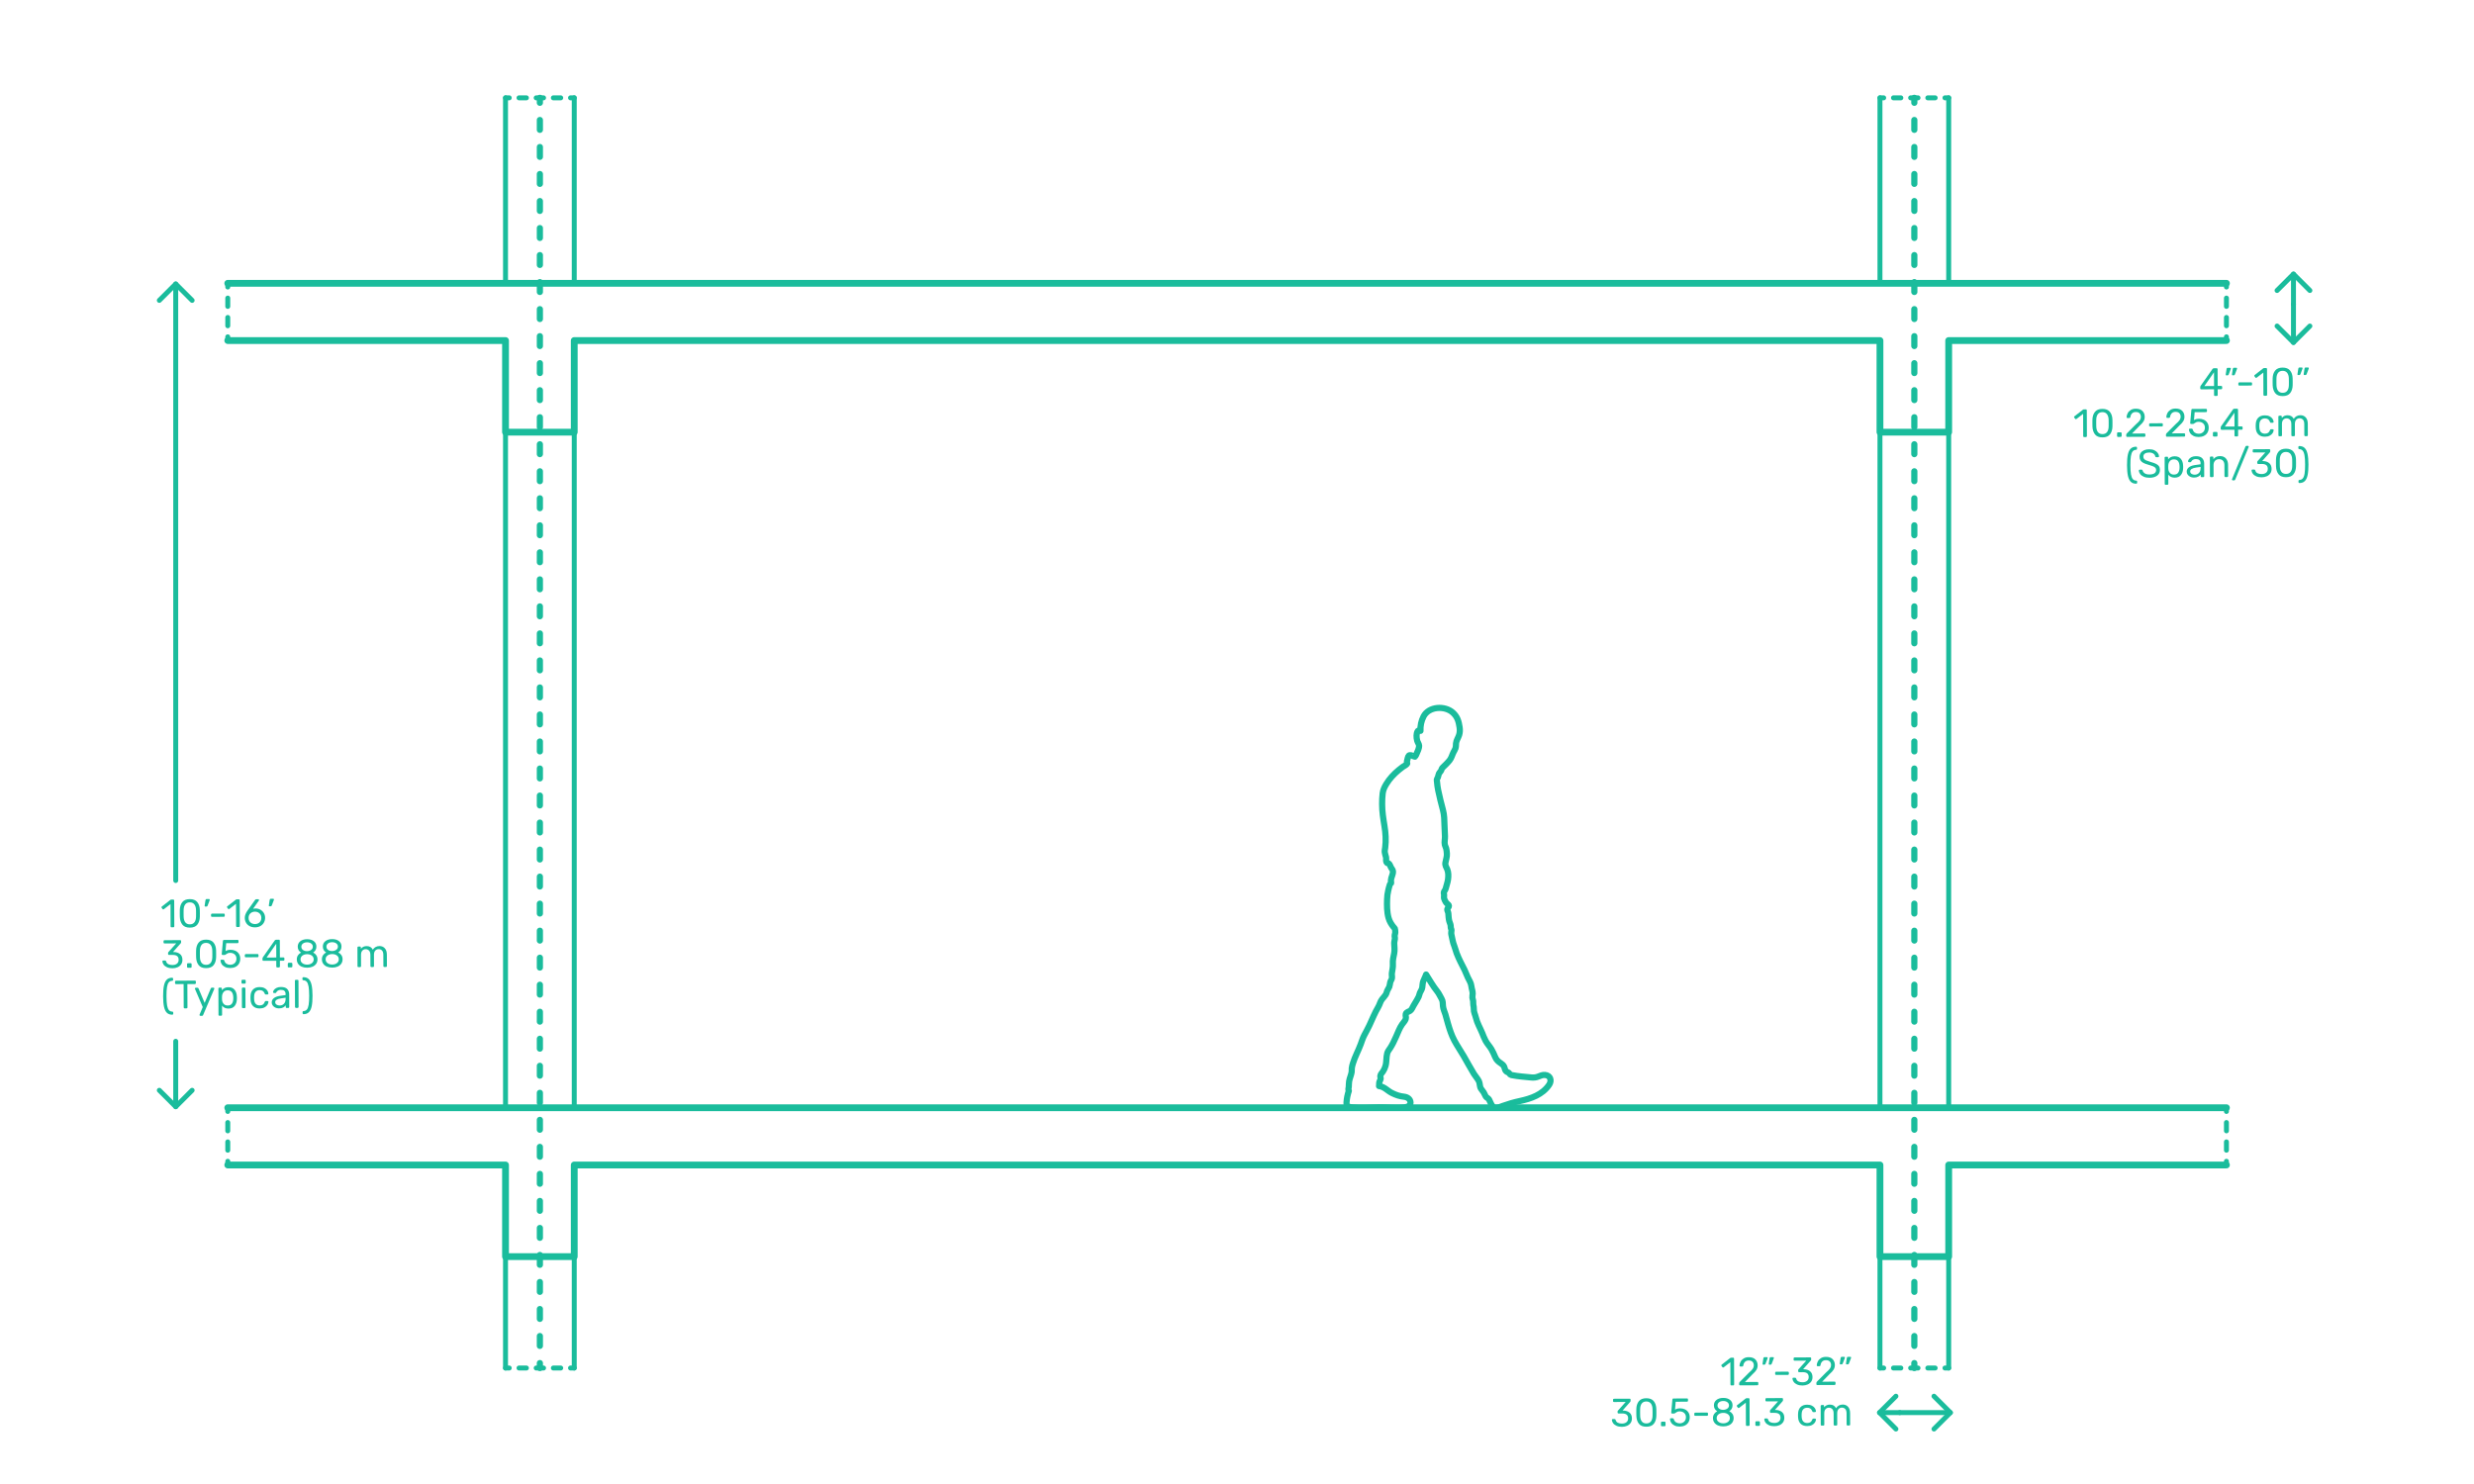 <?xml version="1.0" encoding="utf-8"?>
<!-- Generator: Adobe Illustrator 23.0.4, SVG Export Plug-In . SVG Version: 6.00 Build 0)  -->
<!DOCTYPE svg PUBLIC "-//W3C//DTD SVG 1.0//EN" "http://www.w3.org/TR/2001/REC-SVG-20010904/DTD/svg10.dtd">
<svg version="1.0" xmlns:x="http://ns.adobe.com/Extensibility/1.0/" xmlns:i="http://ns.adobe.com/AdobeIllustrator/10.0/" xmlns:graph="http://ns.adobe.com/Graphs/1.0/"
	 xmlns="http://www.w3.org/2000/svg" xmlns:xlink="http://www.w3.org/1999/xlink" xmlns:a="http://ns.adobe.com/AdobeSVGViewerExtensions/3.0/"
	 x="0px" y="0px" viewBox="0 0 1000 600" enable-background="new 0 0 1000 600" xml:space="preserve">
<g id="FILL-BACKGROUND">
	<rect fill="#FFFFFF" width="1000" height="600"/>
</g>
<g id="N-TEXT">
</g>
<g id="N-DIMENSIONS">
	<g>
		<g>
			<g>
				<g id="LINE_46_">
					
						<line fill="none" stroke="#1ABC9C" stroke-width="2" stroke-linecap="round" stroke-linejoin="round" stroke-miterlimit="10" x1="927.03" y1="123" x2="927.03" y2="110.813"/>
				</g>
				<g id="POLYLINE_4536_">
					
						<polyline fill="none" stroke="#1ABC9C" stroke-width="2" stroke-linecap="round" stroke-linejoin="round" stroke-miterlimit="10" points="
						920.402,117.442 927.03,110.813 933.658,117.442 					"/>
				</g>
			</g>
			<g>
				<g id="POLYLINE_4522_">
					
						<line fill="none" stroke="#1ABC9C" stroke-width="2" stroke-linecap="round" stroke-linejoin="round" stroke-miterlimit="10" x1="927.03" y1="138.454" x2="927.03" y2="123"/>
				</g>
				<g id="POLYLINE_4521_">
					
						<polyline fill="none" stroke="#1ABC9C" stroke-width="2" stroke-linecap="round" stroke-linejoin="round" stroke-miterlimit="10" points="
						933.658,131.827 927.03,138.454 920.402,131.827 					"/>
				</g>
			</g>
		</g>
		<g>
			<g id="MTEXT_91_">
				<g>
					<g>
						<g>
							<path fill="#1ABC9C" d="M895.036,159.992c-0.07-0.069-0.104-0.158-0.105-0.265l-0.01-2.336l-5.2,0.021
								c-0.106,0.001-0.194-0.033-0.264-0.103c-0.07-0.068-0.104-0.156-0.105-0.264l-0.002-0.592c0-0.149,0.058-0.311,0.174-0.48
								l4.789-6.804c0.053-0.086,0.132-0.153,0.239-0.201c0.106-0.049,0.224-0.073,0.352-0.074l1.087-0.004
								c0.117-0.001,0.208,0.031,0.272,0.096c0.064,0.062,0.097,0.153,0.097,0.271l0.028,6.784l1.456-0.006
								c0.106,0,0.194,0.033,0.264,0.103c0.07,0.07,0.104,0.158,0.105,0.265l0.002,0.607c0,0.107-0.034,0.195-0.103,0.265
								c-0.069,0.069-0.157,0.104-0.263,0.104l-1.456,0.006l0.01,2.336c0,0.106-0.034,0.195-0.103,0.266
								c-0.069,0.069-0.157,0.104-0.264,0.104l-0.735,0.003C895.193,160.095,895.105,160.062,895.036,159.992z M891.012,156.097
								l3.92-0.017l-0.022-5.568L891.012,156.097z"/>
							<path fill="#1ABC9C" d="M899.689,151.66c-0.048-0.063-0.062-0.143-0.041-0.239l0.342-2.242
								c0.041-0.309,0.19-0.465,0.446-0.466l1.024-0.004c0.075,0,0.136,0.026,0.185,0.079c0.048,0.054,0.072,0.118,0.072,0.192
								c0,0.106-0.015,0.191-0.047,0.256l-0.823,2.164c-0.053,0.117-0.111,0.205-0.174,0.264c-0.064,0.06-0.16,0.089-0.288,0.089
								l-0.496,0.003C899.804,151.756,899.738,151.725,899.689,151.66z M902.202,151.65c-0.048-0.064-0.062-0.144-0.041-0.24
								l0.343-2.241c0.041-0.31,0.19-0.465,0.446-0.466l1.024-0.005c0.074,0,0.136,0.027,0.185,0.08
								c0.048,0.053,0.072,0.117,0.072,0.191c0,0.106-0.015,0.191-0.047,0.257l-0.823,2.163c-0.053,0.117-0.111,0.206-0.175,0.265
								c-0.064,0.059-0.16,0.088-0.288,0.089l-0.496,0.002C902.316,151.745,902.25,151.715,902.202,151.65z"/>
							<path fill="#1ABC9C" d="M904.858,155.8c-0.069-0.064-0.104-0.149-0.105-0.256l-0.002-0.576c0-0.106,0.034-0.194,0.103-0.264
								c0.069-0.069,0.157-0.105,0.264-0.105l4.8-0.02c0.106-0.001,0.195,0.034,0.265,0.104c0.07,0.068,0.104,0.156,0.105,0.263
								l0.002,0.576c0,0.106-0.034,0.191-0.103,0.257c-0.069,0.063-0.157,0.096-0.264,0.097l-4.8,0.02
								C905.016,155.895,904.928,155.863,904.858,155.8z"/>
							<path fill="#1ABC9C" d="M914.979,159.911c-0.064-0.069-0.097-0.158-0.097-0.265l-0.037-9.023l-2.679,2.074
								c-0.075,0.065-0.155,0.097-0.24,0.097c-0.096,0.001-0.187-0.052-0.273-0.158l-0.386-0.494
								c-0.054-0.075-0.081-0.149-0.081-0.225c0-0.117,0.052-0.213,0.159-0.288l3.461-2.702c0.117-0.074,0.255-0.113,0.416-0.114
								l0.752-0.003c0.106,0,0.195,0.034,0.264,0.104c0.07,0.069,0.104,0.157,0.105,0.264l0.043,10.464
								c0,0.106-0.034,0.195-0.103,0.265s-0.157,0.104-0.263,0.104l-0.784,0.004C915.128,160.014,915.043,159.979,914.979,159.911z"
								/>
							<path fill="#1ABC9C" d="M919.655,158.947c-0.638-0.803-0.981-1.854-1.029-3.156l-0.022-1.376l0.01-1.424
								c0.027-1.291,0.361-2.34,1.003-3.148c0.642-0.808,1.646-1.215,3.011-1.221c1.376-0.005,2.388,0.395,3.037,1.196
								c0.649,0.803,0.992,1.85,1.029,3.141c0.012,0.299,0.02,0.773,0.022,1.424c0.002,0.63-0.001,1.088-0.01,1.376
								c-0.038,1.302-0.372,2.355-1.003,3.164c-0.631,0.808-1.641,1.215-3.027,1.22C921.3,160.148,920.292,159.75,919.655,158.947z
								 M924.523,157.991c0.414-0.546,0.629-1.314,0.646-2.307c0.009-0.31,0.013-0.752,0.011-1.328
								c-0.002-0.586-0.01-1.023-0.021-1.312c-0.025-0.981-0.25-1.746-0.673-2.293c-0.424-0.548-1.041-0.82-1.851-0.817
								c-0.811,0.004-1.423,0.28-1.837,0.832c-0.414,0.551-0.629,1.317-0.646,2.299l-0.011,1.312l0.021,1.328
								c0.025,0.992,0.247,1.759,0.665,2.301c0.418,0.542,1.033,0.812,1.844,0.809C923.492,158.812,924.109,158.536,924.523,157.991
								z"/>
							<path fill="#1ABC9C" d="M928.681,151.542c-0.048-0.064-0.062-0.143-0.041-0.24l0.342-2.241
								c0.041-0.309,0.19-0.465,0.446-0.466l1.024-0.004c0.075-0.001,0.136,0.026,0.185,0.079c0.048,0.054,0.072,0.118,0.072,0.192
								c0,0.106-0.015,0.191-0.047,0.256l-0.823,2.163c-0.053,0.118-0.111,0.206-0.174,0.265c-0.064,0.059-0.16,0.089-0.288,0.089
								l-0.496,0.002C928.795,151.638,928.729,151.606,928.681,151.542z M931.193,151.532c-0.048-0.064-0.062-0.144-0.041-0.24
								l0.343-2.242c0.041-0.309,0.19-0.464,0.446-0.465l1.024-0.005c0.074,0,0.136,0.027,0.185,0.08
								c0.048,0.053,0.072,0.117,0.072,0.191c0,0.106-0.015,0.191-0.047,0.256l-0.823,2.164c-0.053,0.117-0.111,0.205-0.175,0.265
								c-0.064,0.059-0.16,0.088-0.288,0.089l-0.496,0.002C931.308,151.627,931.241,151.597,931.193,151.532z"/>
							<path fill="#1ABC9C" d="M842.135,176.608c-0.064-0.068-0.097-0.157-0.097-0.264L842,167.321l-2.679,2.074
								c-0.075,0.064-0.155,0.097-0.24,0.097c-0.096,0-0.187-0.052-0.273-0.158l-0.386-0.494c-0.054-0.075-0.081-0.149-0.081-0.225
								c0-0.117,0.052-0.213,0.159-0.289l3.461-2.701c0.117-0.075,0.255-0.113,0.416-0.114l0.752-0.003
								c0.106-0.001,0.195,0.034,0.264,0.104c0.07,0.069,0.105,0.156,0.105,0.263l0.043,10.464c0,0.106-0.034,0.196-0.103,0.266
								s-0.157,0.104-0.263,0.104l-0.784,0.003C842.284,176.712,842.199,176.678,842.135,176.608z"/>
							<path fill="#1ABC9C" d="M846.811,175.646c-0.638-0.804-0.981-1.854-1.029-3.156l-0.022-1.376l0.01-1.424
								c0.027-1.291,0.361-2.341,1.003-3.148c0.641-0.808,1.645-1.215,3.011-1.221c1.376-0.006,2.388,0.394,3.037,1.195
								c0.649,0.804,0.992,1.85,1.029,3.141c0.012,0.299,0.02,0.773,0.022,1.424c0.003,0.63-0.001,1.088-0.01,1.376
								c-0.038,1.302-0.372,2.356-1.003,3.164c-0.631,0.809-1.641,1.215-3.027,1.221
								C848.455,176.847,847.448,176.448,846.811,175.646z M851.678,174.688c0.414-0.545,0.629-1.313,0.646-2.306
								c0.01-0.31,0.013-0.752,0.011-1.328c-0.002-0.586-0.01-1.023-0.021-1.312c-0.025-0.981-0.25-1.746-0.673-2.294
								c-0.424-0.548-1.041-0.819-1.851-0.816c-0.811,0.004-1.423,0.28-1.837,0.832c-0.414,0.551-0.629,1.316-0.646,2.299
								l-0.011,1.312l0.021,1.328c0.025,0.991,0.247,1.759,0.665,2.301c0.418,0.542,1.033,0.812,1.844,0.809
								C850.647,175.51,851.265,175.234,851.678,174.688z"/>
							<path fill="#1ABC9C" d="M855.838,176.553c-0.07-0.069-0.104-0.158-0.105-0.265l-0.004-1.104c0-0.106,0.034-0.197,0.103-0.272
								c0.069-0.074,0.157-0.113,0.264-0.113l1.104-0.005c0.106,0,0.195,0.037,0.265,0.111c0.069,0.075,0.105,0.166,0.105,0.272
								l0.004,1.104c0,0.106-0.035,0.195-0.103,0.265c-0.069,0.069-0.157,0.104-0.264,0.104l-1.104,0.005
								C855.996,176.655,855.908,176.622,855.838,176.553z"/>
							<path fill="#1ABC9C" d="M859.534,176.538c-0.07-0.069-0.104-0.158-0.105-0.265l-0.002-0.479
								c-0.001-0.245,0.131-0.481,0.397-0.706l3.474-3.486c0.787-0.676,1.329-1.227,1.625-1.654s0.444-0.882,0.442-1.362
								c-0.002-0.629-0.181-1.121-0.534-1.478c-0.354-0.355-0.866-0.532-1.538-0.529c-0.64,0.002-1.146,0.19-1.518,0.565
								c-0.372,0.376-0.599,0.878-0.682,1.507c-0.021,0.118-0.074,0.208-0.159,0.273c-0.085,0.063-0.17,0.096-0.255,0.097
								l-0.768,0.003c-0.096,0-0.176-0.031-0.24-0.095c-0.064-0.064-0.097-0.139-0.097-0.224c0.019-0.565,0.168-1.112,0.449-1.643
								c0.28-0.528,0.697-0.963,1.25-1.301s1.225-0.509,2.014-0.512c1.194-0.005,2.094,0.303,2.7,0.924
								c0.605,0.622,0.91,1.413,0.914,2.373c0.002,0.673-0.158,1.278-0.481,1.818s-0.83,1.109-1.521,1.71l-3.139,3.213l5.04-0.021
								c0.117,0,0.208,0.031,0.272,0.095c0.064,0.064,0.097,0.155,0.097,0.272l0.002,0.607c0,0.106-0.034,0.195-0.103,0.265
								s-0.157,0.104-0.263,0.104l-7.008,0.028C859.692,176.641,859.604,176.606,859.534,176.538z"/>
							<path fill="#1ABC9C" d="M868.797,172.348c-0.069-0.064-0.104-0.149-0.105-0.256l-0.002-0.576
								c0-0.106,0.034-0.194,0.103-0.264c0.069-0.069,0.157-0.105,0.264-0.105l4.8-0.02c0.106-0.001,0.195,0.034,0.265,0.104
								c0.07,0.068,0.105,0.156,0.105,0.263l0.002,0.576c0,0.106-0.034,0.191-0.103,0.257c-0.069,0.063-0.157,0.096-0.264,0.097
								l-4.8,0.02C868.955,172.442,868.867,172.411,868.797,172.348z"/>
							<path fill="#1ABC9C" d="M875.599,176.472c-0.07-0.068-0.104-0.157-0.105-0.264l-0.002-0.479
								c-0.001-0.245,0.131-0.481,0.397-0.706l3.474-3.486c0.787-0.676,1.329-1.227,1.625-1.654s0.444-0.882,0.442-1.362
								c-0.002-0.629-0.181-1.121-0.534-1.478c-0.354-0.355-0.866-0.532-1.538-0.529c-0.64,0.002-1.146,0.19-1.518,0.565
								c-0.372,0.375-0.599,0.877-0.682,1.507c-0.021,0.118-0.074,0.208-0.159,0.272c-0.085,0.064-0.17,0.097-0.255,0.098
								l-0.768,0.003c-0.096,0-0.176-0.032-0.24-0.095c-0.064-0.064-0.097-0.139-0.097-0.224c0.019-0.565,0.168-1.113,0.449-1.643
								c0.28-0.528,0.697-0.963,1.25-1.301s1.225-0.509,2.014-0.512c1.194-0.005,2.094,0.303,2.7,0.924
								c0.605,0.622,0.91,1.413,0.914,2.373c0.002,0.673-0.158,1.278-0.481,1.818s-0.83,1.109-1.521,1.71l-3.139,3.213l5.04-0.021
								c0.117,0,0.208,0.031,0.272,0.095c0.064,0.064,0.097,0.155,0.097,0.272l0.002,0.607c0,0.106-0.034,0.195-0.103,0.265
								s-0.157,0.104-0.263,0.104l-7.008,0.028C875.756,176.575,875.668,176.541,875.599,176.472z"/>
							<path fill="#1ABC9C" d="M886.63,176.258c-0.588-0.284-1.038-0.658-1.349-1.122c-0.312-0.463-0.479-0.96-0.502-1.494l0-0.031
								c0-0.086,0.032-0.154,0.096-0.208c0.063-0.055,0.138-0.081,0.224-0.081l0.784-0.004c0.224,0,0.369,0.116,0.434,0.351
								c0.163,0.575,0.46,1.004,0.894,1.284c0.433,0.281,0.932,0.42,1.497,0.418c0.726-0.003,1.327-0.227,1.806-0.672
								c0.478-0.444,0.716-1.056,0.712-1.835c-0.003-0.714-0.245-1.281-0.727-1.7c-0.481-0.42-1.085-0.628-1.811-0.625
								c-0.384,0.001-0.693,0.052-0.927,0.148c-0.234,0.097-0.474,0.236-0.718,0.419c-0.139,0.106-0.253,0.185-0.343,0.232
								c-0.091,0.049-0.189,0.073-0.296,0.073l-0.768,0.003c-0.096,0.001-0.182-0.033-0.256-0.102
								c-0.075-0.069-0.107-0.152-0.097-0.248l0.475-5.33c0.03-0.267,0.163-0.401,0.398-0.402l5.536-0.022
								c0.117,0,0.208,0.031,0.272,0.096c0.064,0.063,0.096,0.154,0.097,0.271l0.002,0.592c0,0.107-0.034,0.192-0.103,0.256
								c-0.069,0.064-0.157,0.098-0.263,0.098l-4.608,0.019l-0.274,3.217c0.51-0.364,1.198-0.549,2.062-0.552
								c0.714-0.003,1.366,0.136,1.953,0.416c0.588,0.28,1.056,0.691,1.406,1.234c0.348,0.542,0.524,1.188,0.528,1.934
								c0.003,0.79-0.168,1.47-0.512,2.042c-0.345,0.572-0.823,1.006-1.435,1.302c-0.612,0.296-1.313,0.445-2.103,0.449
								C887.911,176.686,887.217,176.544,886.63,176.258z"/>
							<path fill="#1ABC9C" d="M894.574,176.395c-0.07-0.069-0.104-0.157-0.105-0.264l-0.004-1.104c0-0.106,0.034-0.198,0.103-0.273
								c0.069-0.074,0.157-0.112,0.264-0.113l1.104-0.005c0.106,0,0.195,0.038,0.265,0.111c0.069,0.075,0.105,0.166,0.105,0.272
								l0.004,1.104c0,0.106-0.035,0.195-0.103,0.265c-0.069,0.07-0.157,0.104-0.264,0.104l-1.104,0.005
								C894.732,176.498,894.644,176.464,894.574,176.395z"/>
							<path fill="#1ABC9C" d="M903.294,176.359c-0.07-0.069-0.104-0.158-0.105-0.265l-0.01-2.336l-5.2,0.021
								c-0.106,0-0.194-0.033-0.264-0.103s-0.104-0.157-0.105-0.265l-0.002-0.592c0-0.149,0.058-0.31,0.174-0.479l4.789-6.804
								c0.053-0.087,0.132-0.153,0.239-0.201c0.106-0.049,0.224-0.073,0.352-0.074l1.088-0.004c0.117-0.001,0.208,0.031,0.272,0.095
								c0.064,0.063,0.097,0.154,0.097,0.271l0.028,6.784l1.456-0.006c0.106,0,0.194,0.033,0.264,0.103
								c0.07,0.07,0.104,0.157,0.105,0.264l0.002,0.607c0,0.107-0.034,0.196-0.103,0.266c-0.069,0.069-0.157,0.104-0.263,0.104
								l-1.456,0.006l0.01,2.336c0,0.106-0.034,0.195-0.103,0.265c-0.069,0.07-0.157,0.104-0.264,0.105l-0.736,0.003
								C903.452,176.462,903.364,176.428,903.294,176.359z M899.27,172.463l3.92-0.016l-0.022-5.568L899.27,172.463z"/>
							<path fill="#1ABC9C" d="M912.803,175.616c-0.643-0.643-0.982-1.546-1.019-2.708l-0.019-0.641l0.014-0.64
								c0.027-1.163,0.359-2.067,0.997-2.716c0.638-0.648,1.527-0.975,2.668-0.979c0.768-0.003,1.417,0.131,1.946,0.4
								c0.529,0.271,0.925,0.607,1.188,1.012c0.263,0.404,0.406,0.809,0.429,1.214c0.011,0.096-0.023,0.182-0.103,0.256
								c-0.08,0.076-0.167,0.113-0.264,0.114l-0.704,0.002c-0.106,0.001-0.187-0.023-0.24-0.071
								c-0.054-0.047-0.108-0.135-0.162-0.263c-0.194-0.521-0.459-0.892-0.796-1.109c-0.337-0.217-0.761-0.324-1.273-0.322
								c-0.672,0.003-1.205,0.213-1.597,0.63c-0.393,0.418-0.604,1.054-0.632,1.907l-0.014,0.56l0.019,0.561
								c0.035,0.854,0.251,1.486,0.647,1.9c0.396,0.415,0.931,0.621,1.603,0.618c0.522-0.002,0.949-0.113,1.279-0.334
								c0.329-0.219,0.589-0.591,0.779-1.114c0.053-0.128,0.105-0.216,0.159-0.266c0.053-0.048,0.133-0.071,0.239-0.072l0.704-0.002
								c0.096-0.001,0.184,0.036,0.265,0.109c0.081,0.075,0.115,0.16,0.105,0.256c-0.02,0.396-0.159,0.796-0.419,1.202
								c-0.259,0.407-0.653,0.75-1.179,1.029c-0.527,0.279-1.175,0.421-1.943,0.424
								C914.337,176.578,913.446,176.259,912.803,175.616z"/>
							<path fill="#1ABC9C" d="M921.054,176.287c-0.07-0.069-0.104-0.158-0.105-0.265l-0.031-7.584c0-0.106,0.034-0.194,0.103-0.264
								c0.069-0.07,0.157-0.105,0.263-0.106l0.672-0.002c0.106-0.001,0.192,0.034,0.256,0.104c0.064,0.068,0.097,0.156,0.097,0.263
								l0.002,0.544c0.573-0.716,1.35-1.077,2.332-1.082c1.173-0.004,2.007,0.483,2.501,1.463c0.255-0.449,0.619-0.809,1.092-1.077
								c0.474-0.269,1.004-0.404,1.59-0.406c0.875-0.004,1.591,0.292,2.148,0.888c0.557,0.595,0.838,1.458,0.842,2.588l0.019,4.624
								c0,0.106-0.034,0.195-0.103,0.266c-0.069,0.069-0.157,0.104-0.263,0.104l-0.688,0.003c-0.107,0-0.195-0.033-0.265-0.103
								s-0.104-0.158-0.105-0.265l-0.019-4.479c-0.003-0.854-0.182-1.463-0.535-1.83c-0.354-0.366-0.819-0.549-1.395-0.547
								c-0.512,0.002-0.951,0.193-1.318,0.574c-0.366,0.38-0.548,0.986-0.544,1.818l0.019,4.479c0,0.106-0.034,0.195-0.103,0.266
								c-0.069,0.069-0.157,0.104-0.264,0.104l-0.704,0.003c-0.106,0-0.194-0.034-0.264-0.103c-0.07-0.069-0.104-0.158-0.105-0.265
								l-0.019-4.479c-0.003-0.843-0.19-1.45-0.56-1.822c-0.369-0.371-0.826-0.557-1.37-0.555c-0.512,0.002-0.951,0.191-1.318,0.566
								c-0.366,0.374-0.548,0.978-0.544,1.81l0.019,4.496c0,0.106-0.034,0.195-0.103,0.265c-0.069,0.07-0.157,0.104-0.264,0.105
								l-0.704,0.002C921.211,176.39,921.123,176.355,921.054,176.287z"/>
							<path fill="#1ABC9C" d="M861.29,194.801c-0.541-0.514-0.931-1.315-1.17-2.402c-0.239-1.087-0.362-2.521-0.369-4.303
								c-0.007-1.781,0.104-3.214,0.334-4.298c0.23-1.083,0.614-1.884,1.15-2.403c0.536-0.521,1.263-0.782,2.181-0.786
								c0.106,0,0.195,0.035,0.265,0.104c0.069,0.069,0.104,0.157,0.105,0.264l0.002,0.528c0,0.096-0.032,0.179-0.095,0.247
								c-0.064,0.071-0.138,0.105-0.224,0.105c-0.608,0.014-1.082,0.221-1.421,0.622c-0.34,0.401-0.583,1.048-0.728,1.938
								c-0.146,0.892-0.215,2.116-0.209,3.673c0.006,1.568,0.085,2.798,0.239,3.688c0.153,0.891,0.401,1.535,0.744,1.933
								c0.343,0.399,0.818,0.603,1.426,0.61c0.085,0,0.16,0.034,0.225,0.104c0.064,0.068,0.097,0.15,0.097,0.247l0.002,0.527
								c0,0.106-0.034,0.194-0.103,0.265c-0.069,0.069-0.157,0.104-0.264,0.104C862.559,195.571,861.83,195.315,861.29,194.801z"/>
							<path fill="#1ABC9C" d="M866.545,192.757c-0.646-0.275-1.139-0.639-1.476-1.09c-0.338-0.453-0.519-0.939-0.542-1.463
								c0-0.085,0.032-0.159,0.096-0.224c0.063-0.064,0.144-0.097,0.239-0.097l0.784-0.004c0.192-0.001,0.326,0.105,0.401,0.318
								c0.098,0.447,0.374,0.833,0.829,1.156c0.455,0.324,1.103,0.484,1.946,0.48c0.906-0.004,1.583-0.167,2.03-0.488
								c0.447-0.321,0.669-0.765,0.667-1.33c-0.001-0.363-0.112-0.662-0.332-0.896c-0.22-0.233-0.546-0.438-0.979-0.612
								c-0.433-0.174-1.082-0.387-1.946-0.64c-0.823-0.23-1.477-0.479-1.963-0.744c-0.487-0.264-0.854-0.591-1.1-0.979
								c-0.248-0.389-0.372-0.881-0.375-1.478c-0.002-0.576,0.15-1.092,0.458-1.547c0.307-0.455,0.754-0.812,1.339-1.077
								c0.585-0.264,1.279-0.397,2.079-0.401c0.832-0.003,1.544,0.142,2.138,0.432c0.593,0.291,1.045,0.657,1.356,1.099
								c0.312,0.442,0.478,0.887,0.501,1.334c0,0.097-0.031,0.177-0.095,0.24c-0.063,0.064-0.144,0.098-0.24,0.098l-0.8,0.003
								c-0.085,0.001-0.166-0.026-0.241-0.079c-0.075-0.053-0.128-0.133-0.161-0.239c-0.066-0.459-0.324-0.836-0.772-1.133
								c-0.45-0.297-1.01-0.443-1.682-0.441c-0.726,0.003-1.301,0.147-1.726,0.432c-0.426,0.284-0.638,0.703-0.635,1.258
								c0.001,0.374,0.102,0.678,0.3,0.911c0.198,0.233,0.502,0.44,0.914,0.62c0.411,0.18,1.012,0.386,1.803,0.617
								c0.907,0.252,1.62,0.505,2.139,0.759c0.519,0.255,0.907,0.57,1.164,0.947c0.258,0.378,0.388,0.865,0.39,1.462
								c0.004,1.003-0.374,1.786-1.135,2.35c-0.76,0.562-1.791,0.848-3.092,0.853C867.952,193.167,867.191,193.031,866.545,192.757z
								"/>
							<path fill="#1ABC9C" d="M875.102,195.921c-0.07-0.064-0.105-0.155-0.105-0.272l-0.043-10.623
								c0-0.117,0.034-0.208,0.103-0.271c0.069-0.064,0.157-0.098,0.264-0.098l0.672-0.003c0.117-0.001,0.208,0.031,0.272,0.096
								c0.064,0.063,0.097,0.153,0.098,0.271l0.002,0.704c0.616-0.823,1.494-1.238,2.635-1.243c1.12-0.004,1.961,0.348,2.524,1.055
								c0.563,0.708,0.862,1.609,0.899,2.708c0.011,0.117,0.017,0.299,0.018,0.544c0.001,0.246-0.003,0.427-0.014,0.544
								c-0.027,1.088-0.32,1.991-0.877,2.708s-1.396,1.078-2.516,1.082c-1.142,0.005-2.007-0.396-2.597-1.205l0.015,3.727
								c0,0.106-0.034,0.194-0.103,0.265c-0.069,0.069-0.157,0.104-0.263,0.105l-0.72,0.003
								C875.259,196.016,875.171,195.984,875.102,195.921z M880.403,191.148c0.35-0.482,0.54-1.112,0.568-1.892
								c0.01-0.106,0.015-0.261,0.014-0.464c-0.008-2.048-0.77-3.069-2.284-3.062c-0.747,0.003-1.309,0.253-1.685,0.751
								c-0.377,0.497-0.574,1.082-0.593,1.754c-0.01,0.118-0.015,0.326-0.013,0.624c0.001,0.299,0.007,0.507,0.019,0.624
								c0.024,0.651,0.231,1.213,0.623,1.687c0.391,0.473,0.949,0.708,1.675,0.705C879.494,191.871,880.053,191.629,880.403,191.148
								z"/>
							<path fill="#1ABC9C" d="M885.33,192.775c-0.444-0.211-0.797-0.501-1.06-0.868c-0.263-0.366-0.395-0.773-0.397-1.222
								c-0.003-0.704,0.283-1.281,0.857-1.731c0.574-0.45,1.356-0.752,2.348-0.905l2.398-0.346l-0.002-0.464
								c-0.004-1.099-0.641-1.646-1.911-1.641c-0.491,0.002-0.885,0.102-1.183,0.301c-0.298,0.198-0.516,0.432-0.653,0.698
								c-0.042,0.106-0.087,0.18-0.135,0.217c-0.048,0.038-0.115,0.056-0.2,0.057l-0.624,0.002
								c-0.096,0.001-0.179-0.033-0.249-0.103c-0.069-0.068-0.104-0.151-0.105-0.247c-0.001-0.245,0.113-0.531,0.341-0.858
								c0.228-0.326,0.582-0.609,1.061-0.852s1.065-0.365,1.758-0.367c1.194-0.005,2.052,0.27,2.571,0.821
								c0.52,0.554,0.781,1.245,0.785,2.077l0.021,5.2c0,0.106-0.034,0.195-0.103,0.265c-0.069,0.069-0.157,0.104-0.264,0.104
								l-0.704,0.003c-0.106,0.001-0.192-0.033-0.256-0.103c-0.064-0.069-0.097-0.157-0.097-0.264l-0.003-0.704
								c-0.233,0.354-0.573,0.647-1.021,0.884c-0.447,0.237-1.022,0.356-1.727,0.359
								C886.256,193.092,885.772,192.987,885.33,192.775z M888.819,191.225c0.446-0.459,0.667-1.127,0.664-2.002l-0.002-0.447
								l-1.871,0.278c-0.768,0.11-1.349,0.294-1.742,0.552c-0.394,0.257-0.589,0.578-0.588,0.962
								c0.002,0.438,0.182,0.773,0.54,1.006c0.358,0.234,0.783,0.35,1.274,0.348C887.798,191.918,888.373,191.686,888.819,191.225z"
								/>
							<path fill="#1ABC9C" d="M893.377,192.799c-0.07-0.068-0.104-0.157-0.105-0.264l-0.031-7.584c0-0.106,0.033-0.194,0.103-0.265
								c0.069-0.069,0.157-0.104,0.263-0.105l0.688-0.003c0.117,0,0.208,0.032,0.272,0.096c0.064,0.063,0.097,0.154,0.098,0.271
								l0.002,0.704c0.318-0.396,0.688-0.701,1.108-0.917c0.42-0.214,0.945-0.324,1.574-0.326c1.024-0.005,1.82,0.32,2.388,0.975
								c0.568,0.653,0.854,1.519,0.859,2.596l0.019,4.528c0,0.106-0.034,0.195-0.103,0.266c-0.069,0.069-0.157,0.104-0.264,0.104
								l-0.736,0.003c-0.107,0-0.195-0.033-0.265-0.103c-0.069-0.069-0.104-0.158-0.105-0.265l-0.018-4.432
								c-0.003-0.769-0.192-1.364-0.567-1.789c-0.375-0.426-0.909-0.638-1.603-0.635c-0.683,0.003-1.226,0.223-1.629,0.655
								c-0.403,0.434-0.604,1.029-0.601,1.787l0.018,4.432c0,0.106-0.034,0.195-0.103,0.265c-0.069,0.069-0.157,0.104-0.263,0.104
								l-0.736,0.003C893.535,192.902,893.447,192.868,893.377,192.799z"/>
							<path fill="#1ABC9C" d="M902.254,194.114c-0.064-0.063-0.097-0.138-0.097-0.223c0-0.043,0.016-0.107,0.047-0.192
								l5.418-13.158c0.096-0.183,0.233-0.273,0.415-0.274l0.592-0.002c0.085-0.001,0.16,0.031,0.225,0.095
								c0.064,0.063,0.097,0.139,0.097,0.224c0,0.043-0.016,0.106-0.048,0.191l-5.434,13.159c-0.021,0.063-0.066,0.126-0.136,0.185
								c-0.069,0.059-0.162,0.089-0.279,0.089l-0.576,0.002C902.393,194.21,902.319,194.178,902.254,194.114z"/>
							<path fill="#1ABC9C" d="M911.977,192.579c-0.609-0.27-1.072-0.622-1.389-1.058c-0.316-0.437-0.486-0.889-0.509-1.358
								c0-0.096,0.031-0.174,0.095-0.233c0.063-0.059,0.144-0.088,0.239-0.089l0.72-0.003c0.117,0,0.213,0.023,0.289,0.071
								c0.074,0.048,0.133,0.141,0.177,0.279c0.141,0.544,0.444,0.926,0.909,1.148s1.012,0.331,1.641,0.329
								c0.768-0.004,1.378-0.189,1.83-0.56c0.452-0.37,0.676-0.896,0.674-1.579c-0.005-1.301-0.803-1.949-2.393-1.942l-1.504,0.006
								c-0.107,0.001-0.195-0.033-0.265-0.102c-0.069-0.069-0.104-0.157-0.105-0.264l-0.001-0.416
								c-0.001-0.16,0.057-0.299,0.174-0.417l3.106-3.469l-4.736,0.02c-0.106,0-0.195-0.031-0.264-0.096
								c-0.07-0.063-0.105-0.148-0.105-0.256l-0.002-0.576c0-0.117,0.033-0.21,0.103-0.279c0.069-0.069,0.157-0.105,0.263-0.105
								l6.336-0.026c0.118,0,0.211,0.035,0.281,0.104c0.07,0.069,0.105,0.162,0.105,0.279l0.002,0.528
								c0,0.117-0.053,0.24-0.159,0.369l-3.106,3.517l0.256-0.001c1.088,0.027,1.951,0.306,2.587,0.837s0.957,1.309,0.961,2.332
								c0.003,0.704-0.168,1.31-0.513,1.818c-0.345,0.508-0.825,0.899-1.443,1.174c-0.618,0.275-1.316,0.413-2.095,0.417
								C913.306,192.981,912.585,192.849,911.977,192.579z"/>
							<path fill="#1ABC9C" d="M921.004,191.742c-0.638-0.803-0.981-1.854-1.029-3.156l-0.022-1.376l0.01-1.424
								c0.027-1.291,0.361-2.34,1.003-3.148c0.642-0.808,1.646-1.215,3.011-1.221c1.376-0.005,2.388,0.394,3.037,1.196
								s0.992,1.85,1.029,3.141c0.012,0.298,0.02,0.772,0.022,1.423c0.003,0.63-0.001,1.088-0.01,1.377
								c-0.038,1.302-0.372,2.355-1.003,3.164c-0.631,0.808-1.641,1.215-3.027,1.22
								C922.649,192.943,921.642,192.545,921.004,191.742z M925.873,190.786c0.414-0.546,0.629-1.314,0.646-2.307
								c0.01-0.31,0.013-0.752,0.011-1.328c-0.002-0.586-0.01-1.023-0.021-1.312c-0.025-0.981-0.25-1.746-0.673-2.293
								c-0.424-0.549-1.041-0.82-1.851-0.817c-0.811,0.004-1.423,0.28-1.837,0.832c-0.414,0.551-0.629,1.317-0.646,2.299
								l-0.011,1.312l0.021,1.328c0.025,0.992,0.247,1.759,0.665,2.301c0.418,0.542,1.033,0.812,1.844,0.809
								C924.841,191.606,925.459,191.331,925.873,190.786z"/>
							<path fill="#1ABC9C" d="M929.163,195.196c-0.069-0.07-0.104-0.158-0.105-0.265l-0.002-0.527c0-0.097,0.031-0.179,0.095-0.247
								c0.063-0.07,0.138-0.105,0.224-0.105c0.597-0.013,1.068-0.22,1.414-0.622c0.344-0.4,0.59-1.05,0.735-1.946
								c0.146-0.897,0.216-2.124,0.209-3.682c-0.006-1.557-0.086-2.781-0.239-3.671s-0.404-1.534-0.751-1.933
								c-0.349-0.398-0.821-0.602-1.418-0.61c-0.086,0-0.161-0.033-0.225-0.104c-0.064-0.068-0.097-0.151-0.097-0.247L929,180.709
								c0-0.106,0.034-0.194,0.103-0.264c0.069-0.069,0.151-0.105,0.248-0.105c0.917-0.004,1.646,0.252,2.188,0.768
								c0.541,0.516,0.931,1.313,1.17,2.395c0.239,1.082,0.362,2.514,0.37,4.295c0.007,1.782-0.104,3.217-0.334,4.306
								c-0.23,1.089-0.614,1.894-1.15,2.411c-0.537,0.52-1.264,0.781-2.181,0.785C929.315,195.299,929.232,195.265,929.163,195.196z
								"/>
						</g>
					</g>
				</g>
			</g>
		</g>
	</g>
	<g>
		<g>
			<g>
				<g>
					<g id="LINE_36_">
						
							<line fill="none" stroke="#1ABC9C" stroke-width="2" stroke-linecap="round" stroke-linejoin="round" stroke-miterlimit="10" x1="767.896" y1="571.134" x2="759.71" y2="571.134"/>
					</g>
					<g id="POLYLINE_4475_">
						
							<polyline fill="none" stroke="#1ABC9C" stroke-width="2" stroke-linecap="round" stroke-linejoin="round" stroke-miterlimit="10" points="
							766.339,577.762 759.71,571.134 766.339,564.506 						"/>
					</g>
				</g>
				<g>
					<g id="POLYLINE_4474_">
						
							<line fill="none" stroke="#1ABC9C" stroke-width="2" stroke-linecap="round" stroke-linejoin="round" stroke-miterlimit="10" x1="788.351" y1="571.134" x2="767.896" y2="571.134"/>
					</g>
					<g id="POLYLINE_4443_">
						
							<polyline fill="none" stroke="#1ABC9C" stroke-width="2" stroke-linecap="round" stroke-linejoin="round" stroke-miterlimit="10" points="
							781.724,564.506 788.351,571.134 781.724,577.762 						"/>
					</g>
				</g>
			</g>
		</g>
		<g>
			<g>
				<g id="MTEXT_69_">
					<g>
						<g>
							<g>
								<path fill="#1ABC9C" d="M699.548,560.035c-0.064-0.069-0.097-0.158-0.097-0.265l-0.037-9.023l-2.679,2.074
									c-0.075,0.065-0.155,0.097-0.24,0.097c-0.096,0.001-0.187-0.052-0.273-0.157l-0.386-0.495
									c-0.054-0.075-0.081-0.148-0.081-0.225c0-0.117,0.052-0.213,0.159-0.288l3.461-2.702c0.117-0.074,0.255-0.113,0.416-0.113
									l0.752-0.004c0.106,0,0.195,0.035,0.264,0.104c0.07,0.069,0.104,0.157,0.105,0.264l0.043,10.464
									c0,0.106-0.034,0.195-0.103,0.265c-0.069,0.07-0.157,0.104-0.263,0.104l-0.784,0.004
									C699.697,560.138,699.612,560.104,699.548,560.035z"/>
								<path fill="#1ABC9C" d="M703.076,560.021c-0.07-0.069-0.104-0.158-0.105-0.265l-0.002-0.479
									c-0.001-0.245,0.131-0.48,0.397-0.705l3.474-3.487c0.787-0.675,1.329-1.226,1.625-1.654
									c0.297-0.428,0.444-0.881,0.442-1.361c-0.002-0.629-0.181-1.122-0.534-1.478c-0.354-0.356-0.866-0.533-1.538-0.53
									c-0.64,0.003-1.146,0.191-1.518,0.566c-0.372,0.375-0.599,0.877-0.682,1.506c-0.021,0.118-0.074,0.209-0.159,0.273
									c-0.085,0.063-0.17,0.097-0.255,0.097l-0.768,0.003c-0.096,0.001-0.176-0.031-0.24-0.095
									c-0.064-0.063-0.097-0.138-0.097-0.223c0.019-0.565,0.168-1.113,0.449-1.643c0.28-0.528,0.697-0.963,1.25-1.301
									c0.553-0.339,1.225-0.51,2.014-0.513c1.194-0.005,2.094,0.303,2.7,0.925c0.605,0.621,0.91,1.412,0.914,2.372
									c0.002,0.673-0.158,1.279-0.481,1.818c-0.323,0.541-0.83,1.11-1.521,1.711l-3.139,3.213l5.04-0.021
									c0.117-0.001,0.208,0.031,0.272,0.095c0.064,0.063,0.097,0.154,0.097,0.271l0.002,0.607c0,0.106-0.034,0.195-0.103,0.266
									c-0.069,0.069-0.157,0.104-0.263,0.104l-7.008,0.028C703.233,560.123,703.145,560.09,703.076,560.021z"/>
								<path fill="#1ABC9C" d="M712.465,551.67c-0.048-0.064-0.062-0.144-0.041-0.24l0.342-2.242
									c0.041-0.309,0.19-0.464,0.446-0.465l1.024-0.005c0.075,0,0.136,0.027,0.185,0.079c0.048,0.054,0.072,0.118,0.072,0.192
									c0,0.106-0.015,0.191-0.047,0.256l-0.823,2.164c-0.053,0.117-0.111,0.205-0.174,0.265c-0.064,0.059-0.16,0.088-0.288,0.089
									l-0.496,0.002C712.58,551.765,712.513,551.733,712.465,551.67z M714.977,551.659c-0.048-0.064-0.062-0.144-0.041-0.24
									l0.343-2.241c0.041-0.309,0.19-0.465,0.446-0.466l1.024-0.004c0.074-0.001,0.136,0.026,0.185,0.079
									c0.048,0.054,0.072,0.118,0.072,0.192c0,0.106-0.015,0.191-0.047,0.256l-0.823,2.163c-0.053,0.118-0.111,0.206-0.175,0.265
									c-0.064,0.059-0.16,0.089-0.288,0.089l-0.496,0.002C715.092,551.755,715.025,551.724,714.977,551.659z"/>
								<path fill="#1ABC9C" d="M717.634,555.809c-0.069-0.064-0.104-0.148-0.105-0.255l-0.002-0.576
									c0-0.106,0.034-0.195,0.103-0.265c0.069-0.069,0.157-0.105,0.264-0.105l4.8-0.02c0.106,0,0.195,0.034,0.265,0.104
									s0.104,0.156,0.105,0.263l0.002,0.576c0,0.106-0.034,0.192-0.103,0.257c-0.069,0.063-0.157,0.097-0.264,0.097l-4.8,0.02
									C717.792,555.903,717.704,555.872,717.634,555.809z"/>
								<path fill="#1ABC9C" d="M726.411,559.781c-0.609-0.27-1.072-0.622-1.389-1.059c-0.316-0.436-0.486-0.889-0.509-1.358
									c0-0.096,0.031-0.174,0.095-0.232c0.063-0.059,0.144-0.089,0.239-0.089l0.72-0.003c0.117,0,0.213,0.023,0.288,0.071
									c0.075,0.048,0.134,0.141,0.177,0.279c0.141,0.544,0.444,0.926,0.908,1.147c0.465,0.223,1.012,0.332,1.642,0.329
									c0.768-0.003,1.378-0.188,1.83-0.559c0.452-0.37,0.676-0.896,0.673-1.579c-0.005-1.301-0.803-1.949-2.392-1.942
									l-1.504,0.006c-0.107,0.001-0.195-0.033-0.265-0.103c-0.069-0.068-0.104-0.156-0.105-0.263l-0.001-0.416
									c-0.001-0.16,0.057-0.299,0.174-0.417l3.106-3.469l-4.736,0.02c-0.106,0-0.195-0.031-0.264-0.096
									c-0.07-0.063-0.104-0.148-0.105-0.256l-0.002-0.576c0-0.117,0.034-0.21,0.103-0.279c0.069-0.069,0.157-0.105,0.263-0.105
									l6.336-0.026c0.118,0,0.211,0.034,0.281,0.104s0.105,0.162,0.105,0.279l0.002,0.528c0,0.117-0.053,0.24-0.159,0.368
									l-3.106,3.517l0.256-0.001c1.088,0.028,1.951,0.307,2.587,0.838s0.957,1.309,0.961,2.332
									c0.003,0.704-0.168,1.31-0.513,1.818c-0.345,0.508-0.825,0.899-1.443,1.174s-1.316,0.413-2.095,0.417
									C727.74,560.184,727.02,560.051,726.411,559.781z"/>
								<path fill="#1ABC9C" d="M734.291,559.894c-0.07-0.069-0.104-0.158-0.105-0.265l-0.002-0.479
									c-0.001-0.245,0.131-0.48,0.397-0.706l3.474-3.486c0.787-0.675,1.329-1.227,1.625-1.654s0.444-0.882,0.442-1.362
									c-0.002-0.629-0.181-1.121-0.534-1.478c-0.354-0.355-0.866-0.532-1.538-0.529c-0.64,0.002-1.146,0.191-1.518,0.565
									c-0.372,0.376-0.599,0.878-0.682,1.507c-0.021,0.118-0.074,0.208-0.159,0.273c-0.085,0.063-0.17,0.096-0.255,0.097
									l-0.768,0.003c-0.096,0-0.176-0.031-0.24-0.095c-0.064-0.064-0.097-0.139-0.097-0.224c0.019-0.565,0.168-1.112,0.449-1.643
									c0.28-0.528,0.697-0.963,1.25-1.301s1.225-0.509,2.014-0.512c1.194-0.005,2.094,0.303,2.7,0.924
									c0.605,0.622,0.91,1.413,0.914,2.373c0.003,0.673-0.157,1.278-0.48,1.818s-0.83,1.109-1.521,1.71l-3.139,3.213l5.04-0.021
									c0.117,0,0.208,0.031,0.272,0.095c0.064,0.064,0.097,0.155,0.097,0.272l0.002,0.607c0,0.106-0.034,0.195-0.103,0.265
									s-0.157,0.104-0.263,0.104l-7.008,0.029C734.449,559.996,734.36,559.962,734.291,559.894z"/>
								<path fill="#1ABC9C" d="M743.681,551.542c-0.048-0.064-0.062-0.143-0.041-0.24l0.342-2.241
									c0.041-0.309,0.19-0.465,0.446-0.466l1.024-0.004c0.075-0.001,0.136,0.026,0.185,0.079c0.048,0.054,0.072,0.118,0.072,0.192
									c0,0.106-0.015,0.191-0.047,0.256l-0.823,2.163c-0.053,0.118-0.111,0.206-0.174,0.265c-0.064,0.059-0.16,0.089-0.288,0.089
									l-0.496,0.002C743.795,551.638,743.729,551.606,743.681,551.542z M746.193,551.532c-0.048-0.064-0.062-0.144-0.041-0.24
									l0.343-2.242c0.041-0.309,0.19-0.464,0.446-0.465l1.024-0.005c0.074,0,0.136,0.027,0.185,0.08
									c0.048,0.053,0.072,0.117,0.072,0.191c0,0.106-0.015,0.191-0.047,0.256l-0.823,2.164c-0.053,0.117-0.111,0.205-0.175,0.265
									c-0.064,0.059-0.16,0.088-0.288,0.089l-0.496,0.002C746.308,551.627,746.241,551.597,746.193,551.532z"/>
								<path fill="#1ABC9C" d="M653.423,576.479c-0.609-0.27-1.072-0.622-1.389-1.058c-0.316-0.437-0.486-0.889-0.509-1.358
									c0-0.096,0.031-0.174,0.095-0.233c0.063-0.059,0.144-0.088,0.239-0.089l0.72-0.003c0.117,0,0.213,0.023,0.289,0.071
									c0.074,0.048,0.133,0.141,0.177,0.279c0.141,0.544,0.444,0.926,0.908,1.148c0.465,0.223,1.012,0.331,1.642,0.329
									c0.768-0.004,1.378-0.189,1.83-0.56c0.452-0.37,0.676-0.896,0.674-1.579c-0.005-1.301-0.803-1.948-2.393-1.942l-1.504,0.006
									c-0.107,0.001-0.195-0.033-0.265-0.102c-0.069-0.069-0.104-0.157-0.105-0.264l-0.001-0.416
									c-0.001-0.16,0.057-0.299,0.174-0.417l3.106-3.469l-4.736,0.02c-0.106,0-0.195-0.031-0.264-0.096
									c-0.07-0.063-0.104-0.147-0.105-0.255l-0.002-0.576c0-0.117,0.033-0.211,0.103-0.28c0.069-0.069,0.157-0.105,0.263-0.105
									l6.336-0.025c0.118-0.001,0.211,0.034,0.281,0.103c0.07,0.069,0.105,0.162,0.105,0.279l0.002,0.528
									c0,0.117-0.053,0.24-0.159,0.369l-3.106,3.517l0.256-0.001c1.088,0.027,1.951,0.306,2.587,0.837s0.957,1.309,0.961,2.332
									c0.003,0.704-0.168,1.31-0.513,1.818c-0.345,0.508-0.825,0.899-1.443,1.174c-0.618,0.275-1.316,0.413-2.095,0.417
									C654.752,576.882,654.032,576.749,653.423,576.479z"/>
								<path fill="#1ABC9C" d="M662.451,575.643c-0.638-0.803-0.98-1.854-1.028-3.156l-0.022-1.376l0.01-1.424
									c0.027-1.291,0.361-2.34,1.003-3.148c0.642-0.808,1.646-1.215,3.011-1.221c1.376-0.005,2.388,0.394,3.037,1.196
									s0.992,1.85,1.029,3.141c0.012,0.298,0.02,0.772,0.022,1.423c0.003,0.63-0.001,1.088-0.01,1.377
									c-0.038,1.302-0.372,2.355-1.003,3.164c-0.631,0.808-1.641,1.215-3.027,1.22
									C664.096,576.844,663.089,576.445,662.451,575.643z M667.319,574.687c0.414-0.546,0.629-1.314,0.646-2.307
									c0.01-0.31,0.013-0.752,0.011-1.328c-0.002-0.586-0.01-1.023-0.021-1.312c-0.025-0.981-0.25-1.746-0.673-2.293
									c-0.424-0.549-1.041-0.82-1.851-0.817c-0.811,0.004-1.423,0.28-1.837,0.832c-0.414,0.551-0.629,1.317-0.646,2.299
									l-0.011,1.312l0.021,1.328c0.025,0.992,0.247,1.759,0.665,2.301c0.418,0.542,1.033,0.812,1.844,0.809
									C666.288,575.507,666.906,575.231,667.319,574.687z"/>
								<path fill="#1ABC9C" d="M671.479,576.55c-0.07-0.068-0.104-0.157-0.105-0.264l-0.004-1.104c0-0.106,0.034-0.197,0.103-0.273
									c0.069-0.074,0.157-0.112,0.264-0.113l1.104-0.004c0.106-0.001,0.195,0.037,0.265,0.111
									c0.069,0.074,0.105,0.165,0.105,0.271l0.004,1.104c0,0.106-0.035,0.195-0.103,0.266c-0.069,0.069-0.157,0.104-0.264,0.104
									l-1.104,0.004C671.637,576.653,671.549,576.619,671.479,576.55z"/>
								<path fill="#1ABC9C" d="M676.863,576.359c-0.588-0.285-1.038-0.659-1.349-1.123c-0.312-0.462-0.479-0.96-0.502-1.493
									l0-0.031c0-0.086,0.032-0.155,0.096-0.209c0.063-0.054,0.138-0.08,0.224-0.081l0.784-0.003
									c0.224-0.001,0.369,0.115,0.434,0.35c0.163,0.575,0.46,1.004,0.894,1.284c0.433,0.282,0.932,0.421,1.497,0.418
									c0.726-0.003,1.327-0.226,1.806-0.671c0.478-0.444,0.716-1.056,0.712-1.835c-0.003-0.714-0.245-1.281-0.727-1.7
									c-0.481-0.42-1.085-0.629-1.811-0.626c-0.384,0.002-0.693,0.052-0.927,0.148c-0.234,0.097-0.474,0.236-0.718,0.419
									c-0.139,0.107-0.253,0.185-0.343,0.232c-0.091,0.05-0.189,0.073-0.296,0.074l-0.768,0.003c-0.096,0-0.182-0.033-0.256-0.103
									c-0.075-0.069-0.107-0.152-0.097-0.248l0.475-5.33c0.03-0.267,0.163-0.4,0.398-0.401l5.536-0.022
									c0.117-0.001,0.208,0.031,0.272,0.095c0.064,0.063,0.096,0.154,0.097,0.271l0.002,0.592c0,0.107-0.034,0.192-0.103,0.256
									c-0.069,0.065-0.157,0.098-0.263,0.099l-4.608,0.019l-0.274,3.217c0.51-0.364,1.198-0.549,2.062-0.553
									c0.714-0.003,1.366,0.137,1.953,0.416c0.588,0.281,1.056,0.692,1.406,1.234c0.348,0.543,0.524,1.188,0.528,1.934
									c0.003,0.79-0.168,1.471-0.512,2.042c-0.345,0.573-0.823,1.007-1.435,1.302c-0.612,0.297-1.313,0.446-2.103,0.449
									C678.144,576.786,677.45,576.645,676.863,576.359z"/>
								<path fill="#1ABC9C" d="M684.95,572.343c-0.069-0.064-0.104-0.149-0.105-0.256l-0.002-0.576
									c0-0.106,0.034-0.194,0.103-0.264c0.069-0.069,0.157-0.105,0.264-0.105l4.8-0.02c0.106-0.001,0.195,0.034,0.265,0.104
									c0.07,0.068,0.105,0.156,0.105,0.263l0.002,0.576c0,0.106-0.034,0.191-0.103,0.257c-0.069,0.063-0.157,0.096-0.264,0.097
									l-4.8,0.02C685.108,572.438,685.02,572.406,684.95,572.343z"/>
								<path fill="#1ABC9C" d="M694.406,576.312c-0.636-0.27-1.131-0.66-1.485-1.17c-0.354-0.511-0.532-1.107-0.535-1.79
									c-0.002-0.63,0.152-1.183,0.465-1.658c0.312-0.476,0.735-0.843,1.268-1.101c-0.428-0.244-0.76-0.565-0.996-0.964
									c-0.236-0.399-0.355-0.871-0.358-1.415c-0.004-0.929,0.34-1.663,1.031-2.204c0.691-0.542,1.602-0.815,2.732-0.82
									c1.131-0.004,2.041,0.26,2.731,0.79c0.69,0.53,1.037,1.266,1.041,2.204c0.002,0.533-0.114,1-0.346,1.4
									c-0.233,0.401-0.557,0.731-0.972,0.988c0.534,0.254,0.96,0.617,1.276,1.091s0.477,1.03,0.479,1.67
									c0.003,0.683-0.171,1.278-0.521,1.786c-0.35,0.509-0.842,0.9-1.475,1.174c-0.634,0.275-1.356,0.414-2.167,0.417
									C695.765,576.715,695.042,576.582,694.406,576.312z M698.464,574.88c0.505-0.387,0.757-0.899,0.754-1.54
									c-0.002-0.64-0.258-1.15-0.767-1.532c-0.508-0.382-1.141-0.571-1.898-0.568c-0.768,0.004-1.405,0.197-1.91,0.583
									c-0.505,0.388-0.756,0.9-0.754,1.54c0.003,0.641,0.258,1.151,0.767,1.532c0.508,0.382,1.146,0.572,1.914,0.568
									C697.328,575.46,697.959,575.266,698.464,574.88z M698.195,569.505c0.446-0.322,0.669-0.749,0.667-1.283
									c-0.002-0.544-0.226-0.978-0.669-1.301c-0.444-0.324-0.997-0.484-1.659-0.482c-0.672,0.003-1.226,0.169-1.661,0.495
									c-0.437,0.327-0.653,0.763-0.651,1.307c0.002,0.544,0.223,0.979,0.662,1.302c0.438,0.324,0.994,0.483,1.666,0.48
									C697.199,570,697.748,569.826,698.195,569.505z"/>
								<path fill="#1ABC9C" d="M705.807,576.41c-0.064-0.069-0.097-0.158-0.097-0.265l-0.037-9.023l-2.679,2.075
									c-0.075,0.064-0.155,0.096-0.24,0.097c-0.096,0-0.187-0.053-0.273-0.158l-0.386-0.495c-0.054-0.074-0.081-0.148-0.081-0.224
									c0-0.117,0.052-0.214,0.159-0.289l3.461-2.702c0.117-0.074,0.255-0.113,0.416-0.113l0.752-0.003
									c0.106-0.001,0.195,0.034,0.264,0.103c0.07,0.069,0.105,0.157,0.105,0.264l0.043,10.464c0,0.106-0.034,0.195-0.103,0.265
									c-0.069,0.07-0.157,0.104-0.263,0.105l-0.784,0.003C705.957,576.513,705.872,576.479,705.807,576.41z"/>
								<path fill="#1ABC9C" d="M709.639,576.395c-0.07-0.069-0.104-0.158-0.105-0.265l-0.004-1.104
									c0-0.106,0.034-0.197,0.103-0.272c0.069-0.074,0.157-0.113,0.264-0.113l1.104-0.005c0.106,0,0.195,0.037,0.265,0.111
									c0.069,0.075,0.105,0.166,0.105,0.272l0.004,1.104c0,0.106-0.035,0.195-0.103,0.265c-0.069,0.069-0.157,0.104-0.264,0.104
									l-1.104,0.005C709.796,576.497,709.708,576.464,709.639,576.395z"/>
								<path fill="#1ABC9C" d="M715.022,576.228c-0.609-0.269-1.072-0.621-1.389-1.058c-0.316-0.436-0.486-0.889-0.509-1.358
									c0-0.096,0.031-0.174,0.095-0.232c0.063-0.059,0.144-0.089,0.239-0.089l0.72-0.003c0.117-0.001,0.213,0.023,0.289,0.071
									c0.074,0.047,0.133,0.141,0.177,0.279c0.141,0.543,0.444,0.926,0.908,1.147c0.465,0.223,1.012,0.332,1.642,0.329
									c0.768-0.003,1.378-0.188,1.83-0.559c0.452-0.37,0.676-0.896,0.674-1.579c-0.005-1.301-0.803-1.949-2.393-1.942
									l-1.504,0.006c-0.107,0.001-0.195-0.033-0.265-0.103c-0.069-0.069-0.104-0.156-0.105-0.263l-0.001-0.416
									c-0.001-0.16,0.057-0.3,0.174-0.417l3.106-3.469l-4.736,0.02c-0.106,0-0.195-0.032-0.264-0.096
									c-0.07-0.063-0.104-0.148-0.105-0.256l-0.002-0.576c0-0.117,0.033-0.21,0.103-0.279c0.069-0.07,0.157-0.105,0.263-0.105
									l6.336-0.026c0.118,0,0.211,0.034,0.281,0.104s0.105,0.162,0.105,0.279l0.002,0.528c0,0.117-0.053,0.24-0.159,0.368
									l-3.106,3.517l0.256-0.001c1.088,0.028,1.951,0.307,2.587,0.837c0.637,0.532,0.957,1.309,0.961,2.332
									c0.003,0.704-0.168,1.311-0.513,1.819c-0.345,0.508-0.825,0.899-1.443,1.174s-1.316,0.413-2.095,0.416
									C716.351,576.631,715.631,576.498,715.022,576.228z"/>
								<path fill="#1ABC9C" d="M727.803,575.616c-0.643-0.643-0.982-1.546-1.019-2.708l-0.019-0.641l0.014-0.64
									c0.027-1.163,0.359-2.067,0.997-2.716c0.638-0.648,1.527-0.975,2.668-0.979c0.768-0.003,1.417,0.131,1.946,0.4
									c0.529,0.271,0.925,0.607,1.188,1.012c0.263,0.404,0.406,0.809,0.429,1.214c0.011,0.096-0.023,0.182-0.103,0.256
									c-0.08,0.076-0.167,0.113-0.264,0.114l-0.704,0.002c-0.106,0.001-0.187-0.023-0.24-0.071
									c-0.054-0.047-0.108-0.135-0.162-0.263c-0.194-0.521-0.459-0.892-0.796-1.109c-0.337-0.217-0.761-0.324-1.273-0.322
									c-0.672,0.003-1.205,0.213-1.597,0.63c-0.393,0.418-0.604,1.054-0.632,1.907l-0.014,0.56l0.019,0.561
									c0.035,0.854,0.251,1.486,0.647,1.9c0.396,0.415,0.931,0.621,1.603,0.618c0.522-0.002,0.949-0.113,1.279-0.334
									c0.329-0.219,0.589-0.591,0.779-1.114c0.053-0.128,0.105-0.216,0.159-0.266c0.053-0.048,0.133-0.071,0.239-0.072
									l0.704-0.002c0.096-0.001,0.184,0.036,0.265,0.109c0.081,0.075,0.115,0.16,0.105,0.256c-0.02,0.396-0.159,0.796-0.419,1.202
									c-0.259,0.407-0.653,0.75-1.179,1.029c-0.527,0.279-1.175,0.421-1.943,0.424
									C729.337,576.578,728.446,576.259,727.803,575.616z"/>
								<path fill="#1ABC9C" d="M736.054,576.287c-0.07-0.069-0.104-0.158-0.105-0.265l-0.031-7.584
									c0-0.106,0.034-0.194,0.103-0.264c0.069-0.07,0.157-0.105,0.263-0.106l0.672-0.002c0.106-0.001,0.192,0.034,0.256,0.104
									c0.064,0.068,0.097,0.156,0.097,0.263l0.002,0.544c0.573-0.716,1.35-1.077,2.332-1.082c1.173-0.004,2.007,0.483,2.501,1.463
									c0.255-0.449,0.619-0.809,1.092-1.077c0.474-0.269,1.004-0.404,1.59-0.406c0.875-0.004,1.591,0.292,2.148,0.888
									c0.557,0.595,0.838,1.458,0.842,2.588l0.019,4.624c0,0.106-0.034,0.195-0.103,0.266c-0.069,0.069-0.157,0.104-0.263,0.104
									l-0.688,0.003c-0.107,0-0.195-0.033-0.265-0.103s-0.104-0.158-0.105-0.265l-0.019-4.479
									c-0.003-0.854-0.182-1.463-0.535-1.83c-0.354-0.366-0.819-0.549-1.395-0.547c-0.512,0.002-0.951,0.193-1.318,0.574
									c-0.366,0.38-0.548,0.986-0.544,1.818l0.019,4.479c0,0.106-0.034,0.195-0.103,0.266c-0.069,0.069-0.157,0.104-0.264,0.104
									l-0.704,0.003c-0.106,0-0.194-0.034-0.264-0.103c-0.07-0.069-0.104-0.158-0.105-0.265l-0.019-4.479
									c-0.003-0.843-0.19-1.45-0.56-1.822c-0.369-0.371-0.826-0.557-1.37-0.555c-0.512,0.002-0.951,0.191-1.318,0.566
									c-0.366,0.374-0.548,0.978-0.544,1.81l0.019,4.496c0,0.106-0.034,0.195-0.103,0.265c-0.069,0.07-0.157,0.104-0.264,0.105
									l-0.704,0.002C736.211,576.39,736.123,576.355,736.054,576.287z"/>
							</g>
						</g>
					</g>
				</g>
			</g>
		</g>
	</g>
	<g>
		<g>
			<g>
				<g id="LINE_27_">
					
						<line fill="none" stroke="#1ABC9C" stroke-width="2" stroke-linecap="round" stroke-linejoin="round" stroke-miterlimit="10" x1="71.03" y1="356" x2="71.03" y2="114.813"/>
				</g>
				<g id="POLYLINE_4442_">
					
						<polyline fill="none" stroke="#1ABC9C" stroke-width="2" stroke-linecap="round" stroke-linejoin="round" stroke-miterlimit="10" points="
						64.402,121.442 71.03,114.813 77.658,121.442 					"/>
				</g>
			</g>
			<g>
				<g id="POLYLINE_4415_">
					
						<line fill="none" stroke="#1ABC9C" stroke-width="2" stroke-linecap="round" stroke-linejoin="round" stroke-miterlimit="10" x1="71.03" y1="447.454" x2="71.03" y2="421"/>
				</g>
				<g id="POLYLINE_4414_">
					
						<polyline fill="none" stroke="#1ABC9C" stroke-width="2" stroke-linecap="round" stroke-linejoin="round" stroke-miterlimit="10" points="
						77.658,440.827 71.03,447.454 64.402,440.827 					"/>
				</g>
			</g>
		</g>
		<g>
			<g id="MTEXT_61_">
				<g>
					<g>
						<g>
							<path fill="#1ABC9C" d="M69.051,374.816c-0.064-0.068-0.097-0.157-0.097-0.264l-0.037-9.023l-2.679,2.074
								c-0.075,0.064-0.155,0.097-0.24,0.097c-0.096,0-0.187-0.052-0.273-0.158l-0.386-0.494c-0.054-0.075-0.081-0.149-0.081-0.225
								c0-0.117,0.052-0.213,0.159-0.289l3.461-2.701c0.117-0.075,0.255-0.113,0.416-0.114l0.752-0.003
								c0.106-0.001,0.195,0.034,0.264,0.104c0.07,0.069,0.104,0.156,0.105,0.263l0.043,10.464c0,0.106-0.034,0.196-0.103,0.266
								s-0.157,0.104-0.263,0.104l-0.784,0.003C69.2,374.92,69.115,374.886,69.051,374.816z"/>
							<path fill="#1ABC9C" d="M73.727,373.854c-0.638-0.804-0.981-1.854-1.029-3.156l-0.022-1.376l0.01-1.424
								c0.027-1.291,0.361-2.341,1.003-3.148c0.642-0.808,1.646-1.215,3.011-1.221c1.376-0.006,2.388,0.394,3.037,1.195
								c0.649,0.804,0.992,1.85,1.029,3.141c0.012,0.299,0.02,0.773,0.022,1.424c0.002,0.63-0.001,1.088-0.01,1.376
								c-0.038,1.302-0.372,2.356-1.003,3.164c-0.631,0.809-1.641,1.215-3.027,1.221C75.372,375.055,74.364,374.656,73.727,373.854z
								 M78.594,372.896c0.414-0.545,0.629-1.313,0.646-2.306c0.009-0.31,0.013-0.752,0.011-1.328
								c-0.002-0.586-0.01-1.023-0.021-1.312c-0.025-0.981-0.25-1.746-0.673-2.294c-0.424-0.548-1.041-0.819-1.851-0.816
								c-0.811,0.003-1.423,0.28-1.836,0.832c-0.414,0.551-0.629,1.316-0.646,2.299l-0.011,1.312l0.021,1.328
								c0.025,0.991,0.247,1.759,0.665,2.301c0.418,0.542,1.032,0.812,1.843,0.809C77.563,373.718,78.181,373.442,78.594,372.896z"
								/>
							<path fill="#1ABC9C" d="M82.76,366.456c-0.043-0.059-0.06-0.141-0.049-0.248l0.342-2.241c0.041-0.31,0.19-0.465,0.446-0.466
								l1.024-0.005c0.075,0,0.136,0.027,0.185,0.08c0.048,0.053,0.072,0.117,0.072,0.191c0,0.106-0.015,0.191-0.047,0.257
								l-0.823,2.163c-0.053,0.117-0.111,0.205-0.174,0.265c-0.064,0.059-0.16,0.088-0.288,0.089l-0.496,0.002
								C82.867,366.543,82.803,366.515,82.76,366.456z"/>
							<path fill="#1ABC9C" d="M85.409,370.598c-0.069-0.064-0.104-0.149-0.105-0.256l-0.002-0.576c0-0.106,0.034-0.194,0.103-0.264
								c0.069-0.069,0.157-0.105,0.264-0.105l4.8-0.02c0.106-0.001,0.195,0.034,0.265,0.104c0.07,0.068,0.104,0.156,0.105,0.263
								l0.002,0.576c0,0.106-0.034,0.191-0.103,0.257c-0.069,0.063-0.157,0.096-0.264,0.097l-4.8,0.02
								C85.566,370.692,85.479,370.661,85.409,370.598z"/>
							<path fill="#1ABC9C" d="M95.53,374.709c-0.064-0.069-0.097-0.158-0.097-0.265l-0.037-9.023l-2.679,2.074
								c-0.075,0.065-0.155,0.097-0.24,0.097c-0.096,0.001-0.187-0.052-0.273-0.158l-0.386-0.494
								c-0.054-0.075-0.081-0.149-0.081-0.225c0-0.117,0.052-0.213,0.159-0.288l3.461-2.702c0.117-0.074,0.255-0.113,0.416-0.114
								l0.752-0.003c0.106,0,0.195,0.034,0.264,0.104c0.07,0.069,0.104,0.157,0.105,0.264l0.043,10.464
								c0,0.106-0.034,0.195-0.103,0.265s-0.157,0.104-0.263,0.104l-0.784,0.004C95.68,374.812,95.595,374.777,95.53,374.709z"/>
							<path fill="#1ABC9C" d="M100.865,374.43c-0.625-0.343-1.102-0.808-1.43-1.394c-0.328-0.585-0.493-1.225-0.496-1.918
								c-0.004-0.918,0.36-1.899,1.092-2.948l3.038-4.269c0.011-0.011,0.04-0.048,0.088-0.112c0.047-0.064,0.108-0.115,0.183-0.152
								c0.074-0.039,0.16-0.058,0.256-0.058l0.784-0.004c0.096,0,0.174,0.035,0.232,0.104c0.059,0.069,0.089,0.151,0.089,0.248
								c0,0.053-0.026,0.122-0.079,0.208l-2.323,3.273c0.277-0.065,0.586-0.098,0.927-0.1c0.779-0.003,1.465,0.167,2.059,0.512
								c0.593,0.344,1.054,0.801,1.381,1.37c0.328,0.57,0.493,1.195,0.496,1.878s-0.157,1.321-0.48,1.914
								c-0.323,0.593-0.793,1.067-1.41,1.422c-0.617,0.355-1.348,0.534-2.19,0.537C102.229,374.945,101.49,374.774,100.865,374.43z
								 M104.356,373.32c0.394-0.194,0.708-0.48,0.941-0.859c0.232-0.38,0.348-0.837,0.346-1.37
								c-0.002-0.522-0.124-0.973-0.365-1.351c-0.241-0.377-0.561-0.664-0.956-0.86c-0.396-0.195-0.823-0.293-1.281-0.291
								c-0.459,0.002-0.885,0.104-1.278,0.301c-0.395,0.2-0.708,0.489-0.941,0.868c-0.233,0.38-0.349,0.832-0.347,1.354
								c0.002,0.533,0.121,0.988,0.358,1.366c0.236,0.377,0.552,0.661,0.948,0.852c0.395,0.191,0.822,0.285,1.281,0.283
								C103.531,373.611,103.962,373.514,104.356,373.32z"/>
							<path fill="#1ABC9C" d="M108.712,366.35c-0.043-0.058-0.06-0.14-0.049-0.247l0.342-2.242c0.041-0.309,0.19-0.465,0.446-0.466
								l1.024-0.004c0.075,0,0.136,0.026,0.185,0.079c0.048,0.054,0.072,0.118,0.072,0.192c0,0.106-0.015,0.191-0.047,0.256
								l-0.823,2.164c-0.053,0.117-0.111,0.205-0.174,0.264c-0.064,0.06-0.16,0.089-0.288,0.09l-0.496,0.002
								C108.818,366.438,108.754,366.408,108.712,366.35z"/>
							<path fill="#1ABC9C" d="M67.533,391.079c-0.609-0.27-1.072-0.622-1.389-1.058c-0.316-0.437-0.486-0.889-0.509-1.358
								c0-0.096,0.031-0.174,0.095-0.233c0.063-0.059,0.144-0.088,0.239-0.089l0.72-0.003c0.117,0,0.213,0.023,0.289,0.071
								c0.074,0.048,0.133,0.142,0.177,0.279c0.141,0.544,0.444,0.927,0.908,1.148c0.465,0.223,1.012,0.331,1.642,0.329
								c0.768-0.003,1.378-0.189,1.83-0.56c0.452-0.37,0.676-0.896,0.674-1.579c-0.005-1.301-0.803-1.948-2.393-1.942l-1.504,0.007
								c-0.107,0-0.195-0.034-0.265-0.103c-0.069-0.069-0.104-0.157-0.105-0.264l-0.001-0.416c-0.001-0.16,0.057-0.299,0.174-0.417
								l3.106-3.469l-4.736,0.02c-0.106,0.001-0.195-0.031-0.264-0.096c-0.07-0.063-0.104-0.147-0.105-0.255l-0.002-0.576
								c0-0.117,0.033-0.211,0.103-0.28c0.069-0.069,0.157-0.104,0.263-0.105l6.336-0.025c0.118-0.001,0.211,0.034,0.281,0.103
								c0.07,0.069,0.105,0.162,0.105,0.279l0.002,0.528c0,0.117-0.053,0.24-0.159,0.369l-3.106,3.517l0.256-0.001
								c1.088,0.027,1.951,0.307,2.587,0.837c0.637,0.531,0.957,1.309,0.961,2.332c0.003,0.704-0.168,1.311-0.513,1.818
								s-0.825,0.9-1.443,1.174c-0.618,0.275-1.316,0.414-2.095,0.417C68.862,391.481,68.142,391.349,67.533,391.079z"/>
							<path fill="#1ABC9C" d="M75.717,391.19c-0.07-0.069-0.104-0.158-0.104-0.265l-0.004-1.104c0-0.106,0.033-0.197,0.102-0.272
								c0.069-0.075,0.157-0.113,0.264-0.113l1.104-0.005c0.106,0,0.195,0.037,0.265,0.111c0.069,0.075,0.105,0.165,0.105,0.271
								l0.004,1.104c0,0.106-0.035,0.196-0.103,0.266c-0.069,0.069-0.157,0.104-0.264,0.104l-1.104,0.005
								C75.875,391.293,75.787,391.259,75.717,391.19z"/>
							<path fill="#1ABC9C" d="M80.305,390.227c-0.638-0.803-0.981-1.854-1.029-3.155l-0.022-1.376l0.01-1.424
								c0.027-1.291,0.361-2.341,1.003-3.149c0.642-0.807,1.646-1.214,3.011-1.22c1.376-0.006,2.388,0.394,3.037,1.195
								c0.649,0.804,0.992,1.85,1.029,3.141c0.012,0.299,0.02,0.773,0.022,1.424c0.003,0.63-0.001,1.088-0.01,1.376
								c-0.038,1.302-0.372,2.356-1.003,3.164c-0.631,0.809-1.641,1.215-3.027,1.221C81.95,391.429,80.943,391.03,80.305,390.227z
								 M85.173,389.271c0.414-0.546,0.629-1.314,0.646-2.307c0.01-0.31,0.013-0.752,0.011-1.328
								c-0.002-0.586-0.01-1.023-0.021-1.312c-0.025-0.981-0.25-1.746-0.673-2.293c-0.424-0.548-1.041-0.819-1.851-0.816
								c-0.811,0.003-1.423,0.28-1.837,0.832c-0.414,0.55-0.629,1.316-0.646,2.298l-0.011,1.312l0.021,1.328
								c0.025,0.992,0.247,1.759,0.665,2.302c0.418,0.542,1.033,0.812,1.844,0.809C84.142,390.091,84.76,389.816,85.173,389.271z"/>
							<path fill="#1ABC9C" d="M90.973,390.959c-0.588-0.285-1.038-0.659-1.349-1.122c-0.312-0.463-0.479-0.96-0.502-1.494l0-0.031
								c0-0.086,0.032-0.155,0.096-0.209c0.063-0.054,0.138-0.08,0.224-0.081l0.784-0.003c0.224-0.001,0.369,0.115,0.434,0.35
								c0.163,0.576,0.46,1.004,0.894,1.285c0.433,0.281,0.932,0.42,1.497,0.417c0.726-0.003,1.327-0.226,1.806-0.671
								c0.478-0.444,0.716-1.056,0.712-1.835c-0.003-0.714-0.245-1.281-0.727-1.7c-0.481-0.42-1.085-0.629-1.811-0.626
								c-0.384,0.002-0.693,0.052-0.927,0.148c-0.234,0.097-0.474,0.236-0.718,0.419c-0.139,0.107-0.253,0.185-0.343,0.233
								c-0.091,0.049-0.189,0.072-0.296,0.073l-0.768,0.003c-0.096,0-0.182-0.033-0.256-0.103c-0.075-0.069-0.107-0.151-0.097-0.248
								l0.475-5.33c0.03-0.267,0.163-0.4,0.398-0.401l5.536-0.022c0.117-0.001,0.208,0.031,0.272,0.095
								c0.064,0.063,0.096,0.154,0.097,0.271l0.002,0.592c0,0.107-0.034,0.192-0.103,0.257c-0.069,0.064-0.157,0.097-0.263,0.098
								l-4.608,0.019l-0.274,3.217c0.51-0.364,1.198-0.549,2.062-0.553c0.714-0.003,1.366,0.137,1.953,0.416
								c0.588,0.281,1.056,0.692,1.406,1.234c0.348,0.543,0.524,1.188,0.528,1.934c0.003,0.79-0.168,1.471-0.512,2.042
								c-0.345,0.573-0.823,1.007-1.435,1.302c-0.612,0.297-1.313,0.446-2.103,0.449C92.254,391.387,91.56,391.244,90.973,390.959z"
								/>
							<path fill="#1ABC9C" d="M99.06,386.942c-0.069-0.064-0.104-0.148-0.105-0.255l-0.002-0.576c0-0.106,0.034-0.195,0.103-0.265
								c0.069-0.069,0.157-0.105,0.264-0.105l4.8-0.02c0.106-0.001,0.195,0.034,0.265,0.104s0.105,0.156,0.105,0.263l0.002,0.576
								c0,0.106-0.034,0.192-0.103,0.257c-0.069,0.063-0.157,0.096-0.264,0.097l-4.8,0.02
								C99.217,387.037,99.129,387.006,99.06,386.942z"/>
							<path fill="#1ABC9C" d="M111.781,391.043c-0.07-0.069-0.104-0.158-0.105-0.265l-0.01-2.336l-5.2,0.021
								c-0.106,0.001-0.194-0.033-0.264-0.103c-0.07-0.068-0.104-0.156-0.105-0.264l-0.002-0.592c0-0.149,0.058-0.311,0.174-0.48
								l4.789-6.804c0.053-0.086,0.132-0.153,0.239-0.201c0.106-0.049,0.224-0.073,0.352-0.074l1.088-0.004
								c0.117-0.001,0.208,0.031,0.272,0.096c0.064,0.062,0.097,0.153,0.097,0.271l0.028,6.784l1.456-0.006
								c0.106,0,0.194,0.033,0.264,0.103c0.07,0.07,0.104,0.158,0.105,0.265l0.002,0.607c0,0.107-0.034,0.195-0.103,0.265
								c-0.069,0.069-0.157,0.104-0.263,0.104l-1.456,0.006l0.01,2.336c0,0.106-0.034,0.195-0.103,0.266
								c-0.069,0.069-0.157,0.104-0.264,0.104l-0.736,0.003C111.938,391.146,111.851,391.112,111.781,391.043z M107.757,387.147
								l3.92-0.017l-0.022-5.568L107.757,387.147z"/>
							<path fill="#1ABC9C" d="M116.437,391.024c-0.07-0.069-0.104-0.158-0.105-0.265l-0.004-1.104c0-0.106,0.034-0.197,0.103-0.272
								c0.069-0.075,0.157-0.113,0.264-0.114l1.104-0.004c0.106-0.001,0.195,0.037,0.265,0.111c0.069,0.074,0.105,0.165,0.105,0.271
								l0.004,1.104c0,0.106-0.035,0.195-0.103,0.266c-0.069,0.069-0.157,0.104-0.264,0.104l-1.104,0.004
								C116.594,391.127,116.506,391.093,116.437,391.024z"/>
							<path fill="#1ABC9C" d="M121.988,390.856c-0.636-0.269-1.131-0.659-1.485-1.169c-0.354-0.511-0.532-1.107-0.535-1.79
								c-0.002-0.63,0.152-1.183,0.465-1.658c0.312-0.477,0.735-0.843,1.268-1.102c-0.428-0.243-0.76-0.564-0.996-0.963
								c-0.236-0.399-0.355-0.871-0.358-1.415c-0.004-0.929,0.34-1.663,1.031-2.204c0.691-0.542,1.602-0.815,2.732-0.82
								c1.13-0.004,2.041,0.26,2.731,0.79c0.69,0.53,1.037,1.266,1.041,2.204c0.002,0.533-0.114,1-0.346,1.4
								c-0.233,0.401-0.557,0.73-0.972,0.988c0.534,0.254,0.96,0.617,1.276,1.091s0.477,1.03,0.479,1.67
								c0.003,0.683-0.171,1.278-0.521,1.786c-0.35,0.509-0.842,0.9-1.475,1.174c-0.634,0.275-1.356,0.414-2.167,0.417
								C123.347,391.26,122.624,391.127,121.988,390.856z M126.046,389.424c0.505-0.386,0.757-0.898,0.754-1.539
								c-0.002-0.64-0.258-1.15-0.767-1.533c-0.508-0.381-1.141-0.57-1.897-0.567c-0.768,0.004-1.405,0.197-1.91,0.583
								c-0.505,0.387-0.756,0.899-0.754,1.539c0.003,0.641,0.258,1.151,0.767,1.533c0.508,0.382,1.146,0.572,1.914,0.568
								C124.91,390.005,125.541,389.811,126.046,389.424z M125.776,384.049c0.446-0.321,0.669-0.748,0.667-1.282
								c-0.002-0.544-0.226-0.978-0.669-1.302c-0.444-0.323-0.997-0.483-1.658-0.481c-0.672,0.003-1.226,0.168-1.661,0.495
								c-0.437,0.327-0.653,0.763-0.651,1.307c0.002,0.544,0.223,0.979,0.662,1.302s0.994,0.483,1.666,0.48
								C124.781,384.545,125.33,384.371,125.776,384.049z"/>
							<path fill="#1ABC9C" d="M132.132,390.815c-0.636-0.269-1.131-0.659-1.485-1.17c-0.354-0.51-0.532-1.107-0.535-1.79
								c-0.002-0.63,0.152-1.182,0.465-1.658c0.312-0.476,0.735-0.843,1.268-1.101c-0.428-0.243-0.76-0.565-0.996-0.964
								c-0.236-0.399-0.355-0.87-0.358-1.414c-0.004-0.929,0.34-1.664,1.031-2.205c0.691-0.542,1.602-0.814,2.732-0.819
								c1.131-0.005,2.041,0.259,2.731,0.79c0.69,0.53,1.037,1.265,1.041,2.203c0.002,0.533-0.114,1.001-0.346,1.401
								c-0.233,0.401-0.557,0.73-0.972,0.988c0.534,0.254,0.96,0.617,1.276,1.09c0.316,0.474,0.477,1.03,0.479,1.67
								c0.003,0.683-0.171,1.278-0.521,1.787c-0.35,0.508-0.842,0.899-1.475,1.174c-0.634,0.275-1.356,0.414-2.167,0.417
								S132.768,391.085,132.132,390.815z M136.19,389.383c0.505-0.386,0.757-0.898,0.754-1.539c-0.002-0.64-0.258-1.15-0.767-1.533
								c-0.508-0.382-1.141-0.57-1.898-0.567c-0.768,0.003-1.405,0.197-1.91,0.583c-0.505,0.387-0.756,0.899-0.754,1.539
								c0.003,0.641,0.258,1.151,0.767,1.533c0.508,0.382,1.146,0.571,1.914,0.568C135.054,389.964,135.685,389.769,136.19,389.383z
								 M135.92,384.008c0.446-0.322,0.669-0.749,0.667-1.283c-0.002-0.544-0.226-0.978-0.669-1.301
								c-0.444-0.323-0.997-0.484-1.659-0.481c-0.672,0.003-1.226,0.168-1.661,0.495c-0.437,0.327-0.653,0.763-0.651,1.307
								c0.002,0.544,0.223,0.979,0.662,1.302s0.994,0.483,1.666,0.48C134.925,384.503,135.474,384.33,135.92,384.008z"/>
							<path fill="#1ABC9C" d="M144.612,390.909c-0.07-0.069-0.104-0.158-0.105-0.265l-0.031-7.584c0-0.106,0.034-0.194,0.103-0.264
								c0.069-0.069,0.157-0.105,0.263-0.105l0.672-0.003c0.106-0.001,0.192,0.034,0.256,0.104c0.064,0.069,0.097,0.156,0.097,0.263
								l0.002,0.544c0.573-0.716,1.35-1.077,2.332-1.081c1.173-0.005,2.007,0.482,2.501,1.462c0.254-0.449,0.618-0.808,1.091-1.076
								c0.474-0.269,1.004-0.405,1.591-0.407c0.874-0.004,1.59,0.292,2.147,0.888s0.838,1.459,0.842,2.589l0.019,4.624
								c0,0.106-0.034,0.195-0.103,0.265c-0.07,0.069-0.158,0.104-0.264,0.104l-0.688,0.003c-0.107,0-0.195-0.033-0.265-0.103
								s-0.104-0.157-0.104-0.264l-0.019-4.479c-0.003-0.854-0.182-1.464-0.536-1.83c-0.353-0.367-0.818-0.55-1.394-0.547
								c-0.512,0.002-0.951,0.193-1.318,0.573c-0.367,0.381-0.548,0.986-0.544,1.818l0.019,4.479c0,0.106-0.035,0.196-0.104,0.266
								s-0.157,0.104-0.263,0.104l-0.704,0.003c-0.106,0-0.194-0.033-0.264-0.103s-0.105-0.158-0.105-0.265l-0.019-4.479
								c-0.003-0.843-0.189-1.45-0.559-1.821c-0.37-0.372-0.826-0.558-1.37-0.556c-0.512,0.003-0.951,0.191-1.318,0.566
								c-0.366,0.374-0.548,0.978-0.544,1.81l0.019,4.496c0,0.106-0.034,0.195-0.103,0.266c-0.069,0.069-0.157,0.104-0.264,0.104
								l-0.704,0.003C144.77,391.012,144.681,390.979,144.612,390.909z"/>
							<path fill="#1ABC9C" d="M67.472,409.493c-0.541-0.513-0.931-1.314-1.17-2.401c-0.239-1.087-0.362-2.521-0.369-4.303
								c-0.007-1.781,0.104-3.214,0.334-4.298c0.23-1.083,0.614-1.884,1.15-2.404c0.536-0.52,1.263-0.781,2.181-0.785
								c0.106,0,0.195,0.035,0.265,0.104c0.069,0.069,0.104,0.157,0.105,0.264l0.002,0.528c0,0.096-0.032,0.179-0.095,0.247
								c-0.064,0.07-0.138,0.105-0.224,0.105c-0.608,0.014-1.082,0.221-1.421,0.622c-0.34,0.4-0.583,1.048-0.728,1.938
								c-0.146,0.892-0.215,2.116-0.209,3.673c0.006,1.568,0.085,2.798,0.239,3.688c0.153,0.891,0.401,1.534,0.744,1.933
								c0.343,0.399,0.818,0.603,1.426,0.61c0.085,0,0.16,0.033,0.225,0.104c0.064,0.068,0.097,0.15,0.097,0.247l0.002,0.527
								c0,0.106-0.034,0.194-0.103,0.265c-0.069,0.069-0.157,0.104-0.264,0.104C68.742,410.265,68.013,410.009,67.472,409.493z"/>
							<path fill="#1ABC9C" d="M74.36,407.596c-0.069-0.069-0.104-0.158-0.105-0.265l-0.039-9.456l-3.088,0.013
								c-0.107,0-0.195-0.033-0.265-0.103s-0.104-0.156-0.105-0.264l-0.002-0.624c0-0.117,0.034-0.211,0.103-0.28
								c0.069-0.069,0.157-0.105,0.264-0.105l7.68-0.031c0.117-0.001,0.208,0.034,0.272,0.104c0.064,0.068,0.097,0.161,0.097,0.278
								l0.002,0.624c0,0.107-0.034,0.195-0.103,0.266c-0.069,0.069-0.157,0.104-0.263,0.104l-3.072,0.013l0.039,9.456
								c0,0.106-0.037,0.195-0.11,0.265c-0.074,0.069-0.165,0.104-0.271,0.104l-0.768,0.004
								C74.518,407.698,74.43,407.664,74.36,407.596z"/>
							<path fill="#1ABC9C" d="M80.732,410.616c-0.064-0.064-0.097-0.139-0.097-0.225c0-0.031,0.026-0.128,0.079-0.288l1.236-2.932
								l-3.085-7.203c-0.065-0.128-0.097-0.219-0.097-0.272c0.01-0.096,0.047-0.176,0.111-0.239
								c0.064-0.065,0.138-0.098,0.224-0.098l0.736-0.003c0.17-0.001,0.299,0.084,0.386,0.254l2.488,5.879l2.504-5.899
								c0.084-0.17,0.212-0.257,0.383-0.257l0.72-0.003c0.085-0.001,0.161,0.031,0.225,0.096c0.064,0.062,0.097,0.138,0.097,0.223
								c0,0.075-0.026,0.171-0.079,0.289l-4.486,10.513c-0.053,0.086-0.109,0.15-0.167,0.192c-0.059,0.043-0.136,0.065-0.232,0.065
								l-0.704,0.003C80.876,410.711,80.796,410.68,80.732,410.616z"/>
							<path fill="#1ABC9C" d="M88.42,410.585c-0.07-0.064-0.105-0.155-0.105-0.272l-0.043-10.623c0-0.117,0.034-0.208,0.103-0.271
								c0.069-0.064,0.157-0.098,0.264-0.098l0.672-0.003c0.117,0,0.208,0.031,0.272,0.096c0.064,0.063,0.097,0.153,0.098,0.271
								l0.002,0.704c0.616-0.823,1.494-1.238,2.635-1.243c1.12-0.004,1.961,0.348,2.524,1.055c0.563,0.708,0.862,1.609,0.899,2.708
								c0.011,0.117,0.017,0.299,0.018,0.544c0.001,0.246-0.003,0.427-0.014,0.544c-0.027,1.088-0.32,1.991-0.877,2.708
								s-1.396,1.078-2.516,1.082c-1.142,0.005-2.007-0.396-2.597-1.205l0.015,3.727c0,0.106-0.034,0.194-0.103,0.265
								c-0.069,0.069-0.157,0.104-0.263,0.105l-0.72,0.003C88.578,410.68,88.49,410.648,88.42,410.585z M93.721,405.812
								c0.35-0.482,0.54-1.112,0.568-1.892c0.01-0.106,0.015-0.261,0.014-0.464c-0.008-2.048-0.77-3.069-2.284-3.062
								c-0.747,0.003-1.309,0.253-1.685,0.751c-0.377,0.497-0.574,1.082-0.593,1.754c-0.01,0.118-0.015,0.326-0.013,0.624
								c0.001,0.299,0.007,0.507,0.019,0.624c0.024,0.651,0.231,1.213,0.623,1.687c0.391,0.473,0.949,0.708,1.675,0.705
								C92.812,406.536,93.371,406.293,93.721,405.812z"/>
							<path fill="#1ABC9C" d="M97.727,397.611c-0.069-0.069-0.104-0.157-0.105-0.264l-0.003-0.832c0-0.106,0.034-0.197,0.103-0.272
								c0.069-0.074,0.157-0.112,0.264-0.112l0.944-0.004c0.107-0.001,0.197,0.036,0.272,0.11s0.113,0.165,0.113,0.271l0.003,0.832
								c0,0.106-0.037,0.194-0.111,0.265c-0.074,0.069-0.165,0.104-0.271,0.105l-0.944,0.004
								C97.885,397.715,97.797,397.681,97.727,397.611z M97.896,407.499c-0.07-0.068-0.104-0.157-0.105-0.264l-0.031-7.584
								c0-0.106,0.033-0.194,0.103-0.265c0.069-0.069,0.157-0.104,0.263-0.105l0.704-0.003c0.106,0,0.195,0.034,0.265,0.104
								s0.105,0.157,0.105,0.264l0.031,7.584c0,0.106-0.034,0.195-0.103,0.265s-0.157,0.104-0.264,0.104l-0.704,0.003
								C98.054,407.603,97.965,407.568,97.896,407.499z"/>
							<path fill="#1ABC9C" d="M102.285,406.777c-0.643-0.643-0.982-1.546-1.019-2.708l-0.019-0.641l0.014-0.64
								c0.027-1.163,0.359-2.067,0.997-2.716c0.638-0.648,1.527-0.975,2.668-0.979c0.768-0.003,1.417,0.131,1.946,0.4
								s0.925,0.607,1.188,1.012c0.263,0.404,0.406,0.809,0.429,1.214c0.011,0.096-0.023,0.182-0.103,0.256
								c-0.08,0.076-0.167,0.113-0.264,0.113l-0.704,0.003c-0.106,0.001-0.187-0.023-0.24-0.071
								c-0.054-0.047-0.108-0.135-0.162-0.263c-0.194-0.521-0.459-0.892-0.796-1.109c-0.337-0.217-0.761-0.324-1.273-0.322
								c-0.672,0.003-1.205,0.213-1.597,0.63c-0.393,0.418-0.604,1.054-0.632,1.907l-0.014,0.56l0.019,0.561
								c0.035,0.854,0.251,1.486,0.647,1.9c0.396,0.415,0.931,0.621,1.603,0.618c0.522-0.002,0.949-0.113,1.279-0.334
								c0.329-0.219,0.589-0.591,0.779-1.114c0.053-0.128,0.105-0.216,0.159-0.266c0.053-0.048,0.133-0.071,0.239-0.072l0.704-0.003
								c0.096,0,0.184,0.037,0.265,0.11c0.081,0.075,0.115,0.16,0.105,0.256c-0.02,0.396-0.159,0.796-0.419,1.202
								c-0.259,0.407-0.653,0.749-1.179,1.029c-0.527,0.279-1.175,0.421-1.943,0.424
								C103.819,407.739,102.928,407.42,102.285,406.777z"/>
							<path fill="#1ABC9C" d="M111.288,407.388c-0.444-0.211-0.797-0.5-1.06-0.867c-0.263-0.367-0.395-0.774-0.397-1.223
								c-0.003-0.704,0.283-1.281,0.857-1.731c0.574-0.45,1.356-0.752,2.348-0.905l2.398-0.346l-0.002-0.464
								c-0.004-1.099-0.641-1.646-1.911-1.641c-0.491,0.002-0.885,0.103-1.183,0.301s-0.516,0.432-0.653,0.699
								c-0.042,0.106-0.087,0.179-0.135,0.216c-0.048,0.038-0.115,0.057-0.2,0.057l-0.624,0.003c-0.096,0-0.179-0.034-0.249-0.103
								c-0.069-0.069-0.104-0.152-0.105-0.248c-0.001-0.245,0.113-0.53,0.341-0.857c0.228-0.326,0.582-0.61,1.061-0.853
								s1.065-0.364,1.758-0.367c1.194-0.005,2.052,0.27,2.571,0.821c0.52,0.554,0.781,1.245,0.785,2.077l0.021,5.2
								c0,0.106-0.034,0.195-0.103,0.265c-0.069,0.07-0.157,0.104-0.264,0.104l-0.704,0.003c-0.106,0.001-0.192-0.033-0.256-0.103
								c-0.064-0.068-0.097-0.157-0.097-0.264l-0.003-0.704c-0.233,0.354-0.573,0.647-1.021,0.884
								c-0.447,0.237-1.022,0.356-1.727,0.359C112.214,407.704,111.73,407.601,111.288,407.388z M114.777,405.838
								c0.446-0.46,0.667-1.128,0.664-2.003l-0.002-0.447l-1.871,0.279c-0.768,0.109-1.349,0.293-1.742,0.551
								s-0.589,0.579-0.588,0.963c0.002,0.438,0.182,0.772,0.54,1.005c0.358,0.234,0.783,0.35,1.274,0.348
								C113.756,406.53,114.331,406.299,114.777,405.838z"/>
							<path fill="#1ABC9C" d="M119.351,407.412c-0.069-0.069-0.104-0.158-0.105-0.265l-0.043-10.624
								c0-0.117,0.034-0.208,0.103-0.271c0.069-0.065,0.157-0.098,0.264-0.098l0.704-0.003c0.106-0.001,0.194,0.034,0.264,0.104
								c0.069,0.068,0.104,0.156,0.105,0.263l0.043,10.624c0,0.106-0.034,0.195-0.103,0.266c-0.069,0.069-0.157,0.104-0.263,0.104
								l-0.704,0.003C119.509,407.515,119.421,407.48,119.351,407.412z"/>
							<path fill="#1ABC9C" d="M122.401,409.942c-0.069-0.07-0.104-0.158-0.105-0.265l-0.002-0.527c0-0.097,0.031-0.179,0.095-0.247
								c0.063-0.07,0.138-0.105,0.224-0.105c0.597-0.013,1.068-0.22,1.414-0.622c0.344-0.4,0.589-1.05,0.735-1.946
								c0.146-0.897,0.216-2.124,0.209-3.682c-0.006-1.557-0.086-2.781-0.239-3.671s-0.403-1.534-0.751-1.933
								c-0.349-0.398-0.821-0.602-1.418-0.61c-0.086,0-0.161-0.033-0.225-0.104c-0.064-0.068-0.097-0.151-0.097-0.247l-0.002-0.528
								c0-0.106,0.034-0.194,0.103-0.264s0.151-0.105,0.248-0.105c0.917-0.004,1.646,0.252,2.187,0.768s0.931,1.313,1.17,2.395
								c0.239,1.082,0.362,2.513,0.37,4.294c0.007,1.782-0.104,3.218-0.334,4.307c-0.23,1.089-0.614,1.894-1.15,2.411
								c-0.536,0.52-1.263,0.781-2.181,0.785C122.554,410.045,122.471,410.011,122.401,409.942z"/>
						</g>
					</g>
				</g>
			</g>
		</g>
	</g>
</g>
<g id="AG-DIAGRAM">
	<g id="POLYLINE_11125_">
		<g>
			<g>
				
					<line fill="none" stroke="#1ABC9C" stroke-width="2.5" stroke-linecap="round" stroke-linejoin="round" x1="218.222" y1="553.111" x2="218.222" y2="551.111"/>
				
					<line fill="none" stroke="#1ABC9C" stroke-width="2.5" stroke-linecap="round" stroke-linejoin="round" stroke-dasharray="3.973,6.953" x1="218.222" y1="544.158" x2="218.222" y2="45.032"/>
				
					<line fill="none" stroke="#1ABC9C" stroke-width="2.5" stroke-linecap="round" stroke-linejoin="round" x1="218.222" y1="41.556" x2="218.222" y2="39.556"/>
			</g>
		</g>
	</g>
	<g id="POLYLINE_11124_">
		<g>
			<g>
				
					<line fill="none" stroke="#1ABC9C" stroke-width="2.5" stroke-linecap="round" stroke-linejoin="round" x1="773.778" y1="553.111" x2="773.778" y2="551.111"/>
				
					<line fill="none" stroke="#1ABC9C" stroke-width="2.5" stroke-linecap="round" stroke-linejoin="round" stroke-dasharray="3.973,6.953" x1="773.778" y1="544.158" x2="773.778" y2="45.032"/>
				
					<line fill="none" stroke="#1ABC9C" stroke-width="2.5" stroke-linecap="round" stroke-linejoin="round" x1="773.778" y1="41.556" x2="773.778" y2="39.556"/>
			</g>
		</g>
	</g>
</g>
<g id="AG-DETAIL-DIAGRAM">
	<g id="POLYLINE_11115_">
		<g>
			<g>
				
					<line fill="none" stroke="#1ABC9C" stroke-width="2" stroke-linecap="round" stroke-linejoin="round" x1="204.333" y1="553.111" x2="205.833" y2="553.111"/>
				
					<line fill="none" stroke="#1ABC9C" stroke-width="2" stroke-linecap="round" stroke-linejoin="round" stroke-dasharray="2.973,3.964" x1="209.798" y1="553.111" x2="228.629" y2="553.111"/>
				
					<line fill="none" stroke="#1ABC9C" stroke-width="2" stroke-linecap="round" stroke-linejoin="round" x1="230.611" y1="553.111" x2="232.111" y2="553.111"/>
			</g>
		</g>
	</g>
	<g id="POLYLINE_11114_">
		<g>
			<g>
				
					<line fill="none" stroke="#1ABC9C" stroke-width="2" stroke-linecap="round" stroke-linejoin="round" x1="759.889" y1="553.111" x2="761.389" y2="553.111"/>
				
					<line fill="none" stroke="#1ABC9C" stroke-width="2" stroke-linecap="round" stroke-linejoin="round" stroke-dasharray="2.973,3.964" x1="765.353" y1="553.111" x2="784.184" y2="553.111"/>
				
					<line fill="none" stroke="#1ABC9C" stroke-width="2" stroke-linecap="round" stroke-linejoin="round" x1="786.167" y1="553.111" x2="787.667" y2="553.111"/>
			</g>
		</g>
	</g>
	<g id="POLYLINE_11113_">
		<g>
			<g>
				
					<line fill="none" stroke="#1ABC9C" stroke-width="2" stroke-linecap="round" stroke-linejoin="round" x1="759.889" y1="39.556" x2="761.389" y2="39.556"/>
				
					<line fill="none" stroke="#1ABC9C" stroke-width="2" stroke-linecap="round" stroke-linejoin="round" stroke-dasharray="2.973,3.964" x1="765.353" y1="39.556" x2="784.184" y2="39.556"/>
				
					<line fill="none" stroke="#1ABC9C" stroke-width="2" stroke-linecap="round" stroke-linejoin="round" x1="786.167" y1="39.556" x2="787.667" y2="39.556"/>
			</g>
		</g>
	</g>
	<g id="POLYLINE_11112_">
		<g>
			<g>
				
					<line fill="none" stroke="#1ABC9C" stroke-width="2" stroke-linecap="round" stroke-linejoin="round" x1="204.333" y1="39.556" x2="205.833" y2="39.556"/>
				
					<line fill="none" stroke="#1ABC9C" stroke-width="2" stroke-linecap="round" stroke-linejoin="round" stroke-dasharray="2.973,3.964" x1="209.798" y1="39.556" x2="228.629" y2="39.556"/>
				
					<line fill="none" stroke="#1ABC9C" stroke-width="2" stroke-linecap="round" stroke-linejoin="round" x1="230.611" y1="39.556" x2="232.111" y2="39.556"/>
			</g>
		</g>
	</g>
	<g id="POLYLINE_11111_">
		<g>
			<g>
				
					<line fill="none" stroke="#1ABC9C" stroke-width="2" stroke-linecap="round" stroke-linejoin="round" x1="92.065" y1="114.54" x2="92.065" y2="116.04"/>
				
					<line fill="none" stroke="#1ABC9C" stroke-width="2" stroke-linecap="round" stroke-linejoin="round" stroke-dasharray="3.358,4.477" x1="92.065" y1="120.518" x2="92.065" y2="133.95"/>
				
					<line fill="none" stroke="#1ABC9C" stroke-width="2" stroke-linecap="round" stroke-linejoin="round" x1="92.065" y1="136.188" x2="92.065" y2="137.688"/>
			</g>
		</g>
	</g>
	<g id="POLYLINE_11110_">
		<g>
			<g>
				
					<line fill="none" stroke="#1ABC9C" stroke-width="2" stroke-linecap="round" stroke-linejoin="round" x1="899.935" y1="137.688" x2="899.935" y2="136.188"/>
				
					<line fill="none" stroke="#1ABC9C" stroke-width="2" stroke-linecap="round" stroke-linejoin="round" stroke-dasharray="3.358,4.477" x1="899.935" y1="131.711" x2="899.935" y2="118.279"/>
				
					<line fill="none" stroke="#1ABC9C" stroke-width="2" stroke-linecap="round" stroke-linejoin="round" x1="899.935" y1="116.04" x2="899.935" y2="114.54"/>
			</g>
		</g>
	</g>
	<g id="POLYLINE_11109_">
		<g>
			<g>
				
					<line fill="none" stroke="#1ABC9C" stroke-width="2" stroke-linecap="round" stroke-linejoin="round" x1="899.935" y1="471.021" x2="899.935" y2="469.521"/>
				
					<line fill="none" stroke="#1ABC9C" stroke-width="2" stroke-linecap="round" stroke-linejoin="round" stroke-dasharray="3.358,4.477" x1="899.935" y1="465.044" x2="899.935" y2="451.612"/>
				
					<line fill="none" stroke="#1ABC9C" stroke-width="2" stroke-linecap="round" stroke-linejoin="round" x1="899.935" y1="449.374" x2="899.935" y2="447.874"/>
			</g>
		</g>
	</g>
	<g id="POLYLINE_11108_">
		<g>
			<g>
				
					<line fill="none" stroke="#1ABC9C" stroke-width="2" stroke-linecap="round" stroke-linejoin="round" x1="92.065" y1="447.874" x2="92.065" y2="449.374"/>
				
					<line fill="none" stroke="#1ABC9C" stroke-width="2" stroke-linecap="round" stroke-linejoin="round" stroke-dasharray="3.358,4.477" x1="92.065" y1="453.851" x2="92.065" y2="467.283"/>
				
					<line fill="none" stroke="#1ABC9C" stroke-width="2" stroke-linecap="round" stroke-linejoin="round" x1="92.065" y1="469.521" x2="92.065" y2="471.021"/>
			</g>
		</g>
	</g>
</g>
<g id="AG-PEOPLE">
	<g id="POLYLINE_11107_">
		
			<path fill="none" stroke="#1ABC9C" stroke-width="2.5" stroke-linecap="round" stroke-linejoin="round" stroke-miterlimit="10" d="
			M545.206,441.041c-0.488,1.437-0.808,2.954-0.918,4.47c-0.05,0.687-0.067,1.363,0.577,1.773c0.546,0.347,1.313,0.404,1.938,0.467
			c3.452,0.351,6.979,0.014,10.438-0.039c3.365-0.052,6.764,0.411,10.122,0.063c1.186-0.123,2.819-0.508,2.771-2.014
			c-0.047-1.466-1.344-2.218-2.637-2.351c-1.786-0.184-3.256-0.694-4.871-1.496c-1.848-0.917-3.058-2.558-5.204-2.802
			c0.13-0.745-0.077-1.291,0.27-2.021c0.134-0.283,0.326-0.546,0.367-0.865c0.049-0.384-0.154-0.746-0.133-1.129
			c0.041-0.728,0.701-1.312,1.085-1.885c0.464-0.693,0.786-1.454,1.019-2.253c0.495-1.693,0.233-3.489,0.704-5.155
			c0.226-0.797,0.782-1.433,1.226-2.114c0.434-0.665,0.815-1.364,1.177-2.071c0.852-1.662,1.541-3.39,2.296-5.096
			c0.365-0.824,0.78-1.61,1.297-2.35c0.478-0.685,1.168-1.346,1.454-2.146c0.246-0.689-0.127-1.354,0.025-2.028
			c0.181-0.807,1.227-0.931,1.809-1.355c0.657-0.479,0.92-1.327,1.319-2.009c0.471-0.806,0.974-1.594,1.438-2.405
			c0.236-0.412,0.467-0.829,0.667-1.26c0.24-0.517,0.286-1.085,0.507-1.592c0.345-0.79,0.803-1.263,0.939-2.154
			c0.127-0.833,0.107-1.708,0.401-2.508c0.341-0.927,0.844-1.743,1.144-2.698c1.47,2.281,2.768,4.645,4.465,6.755
			c0.744,0.925,1.199,2.026,1.802,3.04c0.564,0.95,0.455,1.907,0.556,2.978c0.112,1.193,0.633,2.217,0.983,3.347
			c0.395,1.273,0.704,2.574,1.077,3.854c0.665,2.289,1.411,4.56,2.53,6.672c1.15,2.17,2.569,4.189,3.796,6.316
			c1.383,2.397,2.692,4.84,4.136,7.2c0.604,0.986,1.499,1.923,2,2.95c0.462,0.945,0.253,2.055,0.815,2.987
			c0.33,0.545,0.79,0.999,1.121,1.544c0.289,0.475,0.468,1.004,0.745,1.484c0.302,0.523,0.636,0.666,1.081,1.002
			c0.352,0.266,0.538,0.851,0.758,1.298c0.435,0.884,0.926,2.247,2.038,2.435c1.033,0.174,2.224-0.421,3.178-0.764
			c2.246-0.809,4.463-1.449,6.797-1.95c4.501-0.965,9.166-2.558,11.87-6.586c1.147-1.708,0.526-3.809-1.709-3.969
			c-1.004-0.072-1.841,0.328-2.752,0.681c-0.951,0.368-1.868,0.425-2.878,0.324c-2.51-0.252-5.14-0.424-7.611-0.914
			c-0.286-0.057-0.628-0.102-0.816-0.277c-0.187-0.174-0.228-0.44-0.478-0.625c-0.433-0.32-1.046-0.439-1.36-0.905
			c-0.347-0.515-0.371-1.247-0.686-1.797c-0.284-0.496-0.694-0.835-1.164-1.149c-1.176-0.785-1.856-1.357-2.421-2.694
			c-0.441-1.042-0.892-2.083-1.472-3.058c-0.712-1.197-1.691-2.188-2.358-3.42c-0.546-1.01-0.937-2.087-1.374-3.146
			c-0.867-2.097-2.019-3.967-2.545-6.198c-0.304-1.29-0.886-2.196-0.836-3.546c0.022-0.584-0.086-1.017-0.192-1.574
			c-0.1-0.529-0.003-1.073-0.071-1.607c-0.058-0.455-0.252-0.883-0.301-1.338c-0.058-0.544,0.096-1.09,0.11-1.634
			c0.026-1-0.41-1.928-0.511-2.921c-0.135-1.331-0.856-2.452-1.45-3.626c-0.505-0.998-0.824-2.065-1.326-3.06
			c-1.128-2.233-2.295-4.403-3.193-6.747c-0.381-0.994-0.577-2.047-0.986-3.027c-0.514-1.23-0.679-2.433-0.972-3.721
			c-0.136-0.599-0.299-1.166-0.21-1.782c0.095-0.658,0.147-0.788-0.091-1.388c-0.175-0.441-0.108-0.844-0.173-1.312
			c-0.083-0.605-0.377-1.107-0.536-1.682c-0.268-0.97-0.307-2.097-0.385-3.102c-0.082-1.061-0.89-1.45-0.062-2.426
			c0.886-1.045-0.438-1.345-0.924-2.136c-0.254-0.413-0.602-1.059-0.723-1.533c-0.108-0.426,0.001-0.962-0.015-1.422
			c-0.016-0.468-0.211-0.926-0.049-1.265c0.24-0.503,0.571-0.786,0.715-1.384c0.292-1.218,0.764-2.439,0.928-3.68
			c0.17-1.282,0.193-2.762-0.295-3.982c-0.406-1.013-0.956-1.625-0.764-2.775c0.211-1.262,0.687-2.341,0.591-3.649
			c-0.051-0.698-0.098-1.43-0.287-2.106c-0.14-0.503-0.426-0.957-0.54-1.466c-0.244-1.087,0.104-2.314,0.058-3.431
			c-0.059-1.457-0.152-2.912-0.193-4.37c-0.062-2.183-0.06-4.129-0.62-6.26c-0.698-2.658-1.393-5.301-1.932-7.997
			c-0.226-1.13-0.39-2.251-0.473-3.4c-0.019-0.269-0.112-0.644-0.073-0.907c0.05-0.338,0.303-0.604,0.43-0.92
			c0.187-0.465,0.198-0.986,0.406-1.443c0.227-0.499,0.684-0.836,0.921-1.329c0.225-0.465,0.2-0.773,0.563-1.127
			c0.962-0.94,2.007-1.912,2.849-2.966c0.78-0.976,1.02-2.159,1.568-3.255c0.263-0.526,0.603-1.019,0.794-1.58
			c0.221-0.651,0.184-1.312,0.23-1.986c0.078-1.135,0.9-2.297,1.247-3.401c0.333-1.059,0.353-2.061,0.194-3.151
			c-0.345-2.363-0.868-4.213-2.697-5.885c-3.232-2.955-9.765-2.579-11.865,1.526c-0.932,1.822-1.346,3.777-1.249,5.819
			c-1.198-0.87-1.552,1.076-1.578,1.92c-0.02,0.689,0.071,1.388,0.248,2.053c0.172,0.648,0.707,1.331,0.762,1.95
			c0.093,1.039-0.644,2.566-1.066,3.48c-0.115,0.25-0.23,0.578-0.407,0.79c-0.243,0.29-0.014,0.248-0.377,0.223
			c-0.182-0.012-0.441-0.202-0.621-0.272c-0.464-0.181-1.235-0.527-1.671-0.127c-0.366,0.336-0.547,1.481-0.672,1.953
			c-0.061,0.23-0.145,0.492-0.107,0.734c0.067,0.421,0.271,0.363-0.025,0.714c-0.385,0.458-1.184,0.804-1.672,1.165
			c-0.542,0.401-1.076,0.814-1.595,1.245c-1.951,1.619-3.753,3.529-5.06,5.711c-0.729,1.217-1.266,2.334-1.445,3.749
			c-0.179,1.424-0.215,2.87-0.217,4.304c-0.005,3.005,0.451,5.855,0.937,8.811c0.474,2.884,0.675,5.864,0.309,8.767
			c-0.087,0.686-0.255,1.236-0.17,1.941c0.081,0.669,0.319,1.275,0.486,1.919c0.146,0.562-0.02,1.103,0.08,1.661
			c0.039,0.22,0.115,0.479,0.276,0.644c0.281,0.289,0.445,0.07,0.701,0.221c0.415,0.244,0.759,1.337,1.005,1.751
			c0.291,0.489,0.733,0.952,0.756,1.5c0.056,1.312-0.766,2.391-0.83,3.651c-0.018,0.359,0.158,0.957,0.042,1.216
			c-0.011,0.025-0.31,0.153-0.357,0.206c-0.082,0.092-0.096,0.231-0.139,0.342c-0.282,0.73-0.436,1.57-0.63,2.329
			c-0.29,1.138-0.41,2.3-0.452,3.471c-0.091,2.503-0.105,5.189,0.58,7.619c0.392,1.389,1.133,2.602,2.039,3.714
			c0.147,0.181,0.424,0.398,0.515,0.609c0.116,0.269,0.096,0.754,0.14,1.057c0.086,0.594-0.06,0.961-0.19,1.526
			c-0.121,0.529,0.116,1.025,0.052,1.561c-0.078,0.654-0.28,1.181-0.26,1.86c0.039,1.327,0.245,2.64-0.011,3.958
			c-0.289,1.487-0.651,2.798-0.541,4.336c0.095,1.316-0.235,2.428-0.404,3.721c-0.088,0.677,0.126,1.367,0.021,2.028
			c-0.092,0.574-0.521,1.036-0.668,1.604c-0.158,0.612-0.167,1.258-0.387,1.856c-0.208,0.564-0.612,1.021-0.837,1.575
			c-0.235,0.579-0.275,1.098-0.63,1.637c-0.426,0.648-0.954,1.204-1.442,1.803c-0.76,0.932-0.938,2.125-1.552,3.152
			c-1.436,2.405-2.414,4.932-3.601,7.464c-0.631,1.346-1.359,2.633-2.049,3.948c-0.62,1.182-0.993,2.432-1.456,3.678
			c-0.973,2.618-2.342,5.057-3.149,7.743c-0.192,0.64-0.391,1.301-0.454,1.969c-0.048,0.499,0.031,0.994-0.049,1.492
			c-0.207,1.289-0.82,2.485-1.024,3.78c-0.117,0.744-0.096,1.486-0.143,2.235C545.144,439.97,544.848,440.561,545.206,441.041z"/>
	</g>
</g>
<g id="AG-DETAILS">
	<g id="POLYLINE_11100_">
		
			<rect x="204.333" y="174.725" fill="none" stroke="#1ABC9C" stroke-width="2" stroke-linecap="round" stroke-linejoin="round" stroke-miterlimit="10" width="27.778" height="273.148"/>
	</g>
	<g id="POLYLINE_11099_">
		
			<rect x="759.889" y="174.725" fill="none" stroke="#1ABC9C" stroke-width="2" stroke-linecap="round" stroke-linejoin="round" stroke-miterlimit="10" width="27.778" height="273.148"/>
	</g>
	<g id="POLYLINE_11098_">
		
			<polyline fill="none" stroke="#1ABC9C" stroke-width="2" stroke-linecap="round" stroke-linejoin="round" stroke-miterlimit="10" points="
			232.111,39.556 232.111,114.54 204.333,114.54 204.333,39.556 		"/>
	</g>
	<g id="POLYLINE_11097_">
		
			<polyline fill="none" stroke="#1ABC9C" stroke-width="2" stroke-linecap="round" stroke-linejoin="round" stroke-miterlimit="10" points="
			787.667,39.556 787.667,114.54 759.889,114.54 759.889,39.556 		"/>
	</g>
	<g id="POLYLINE_11096_">
		
			<polyline fill="none" stroke="#1ABC9C" stroke-width="2" stroke-linecap="round" stroke-linejoin="round" stroke-miterlimit="10" points="
			204.333,553.111 204.333,508.059 232.111,508.059 232.111,553.111 		"/>
	</g>
	<g id="POLYLINE_4572_">
		
			<polyline fill="none" stroke="#1ABC9C" stroke-width="2" stroke-linecap="round" stroke-linejoin="round" stroke-miterlimit="10" points="
			759.889,553.111 759.889,508.059 787.667,508.059 787.667,553.111 		"/>
	</g>
</g>
<g id="AG-BUILDINGS">
	<g id="POLYLINE_4571_">
		
			<polyline fill="none" stroke="#1ABC9C" stroke-width="2.75" stroke-linecap="round" stroke-linejoin="round" stroke-miterlimit="10" points="
			92.065,137.688 204.333,137.688 204.333,174.725 232.111,174.725 232.111,137.688 759.889,137.688 759.889,174.725 
			787.667,174.725 787.667,137.688 899.935,137.688 		"/>
	</g>
	<g id="POLYLINE_4570_">
		
			<polyline fill="none" stroke="#1ABC9C" stroke-width="2.75" stroke-linecap="round" stroke-linejoin="round" stroke-miterlimit="10" points="
			92.065,471.021 204.333,471.021 204.333,508.059 232.111,508.059 232.111,471.021 759.889,471.021 759.889,508.059 
			787.667,508.059 787.667,471.021 899.935,471.021 		"/>
	</g>
	<g id="POLYLINE_4569_">
		
			<line fill="none" stroke="#1ABC9C" stroke-width="2.75" stroke-linecap="round" stroke-linejoin="round" stroke-miterlimit="10" x1="899.935" y1="114.54" x2="92.065" y2="114.54"/>
	</g>
	<g id="POLYLINE_4568_">
		
			<line fill="none" stroke="#1ABC9C" stroke-width="2.75" stroke-linecap="round" stroke-linejoin="round" stroke-miterlimit="10" x1="899.935" y1="447.873" x2="92.065" y2="447.873"/>
	</g>
</g>
<g id="AG-OUTLINE">
</g>
</svg>

